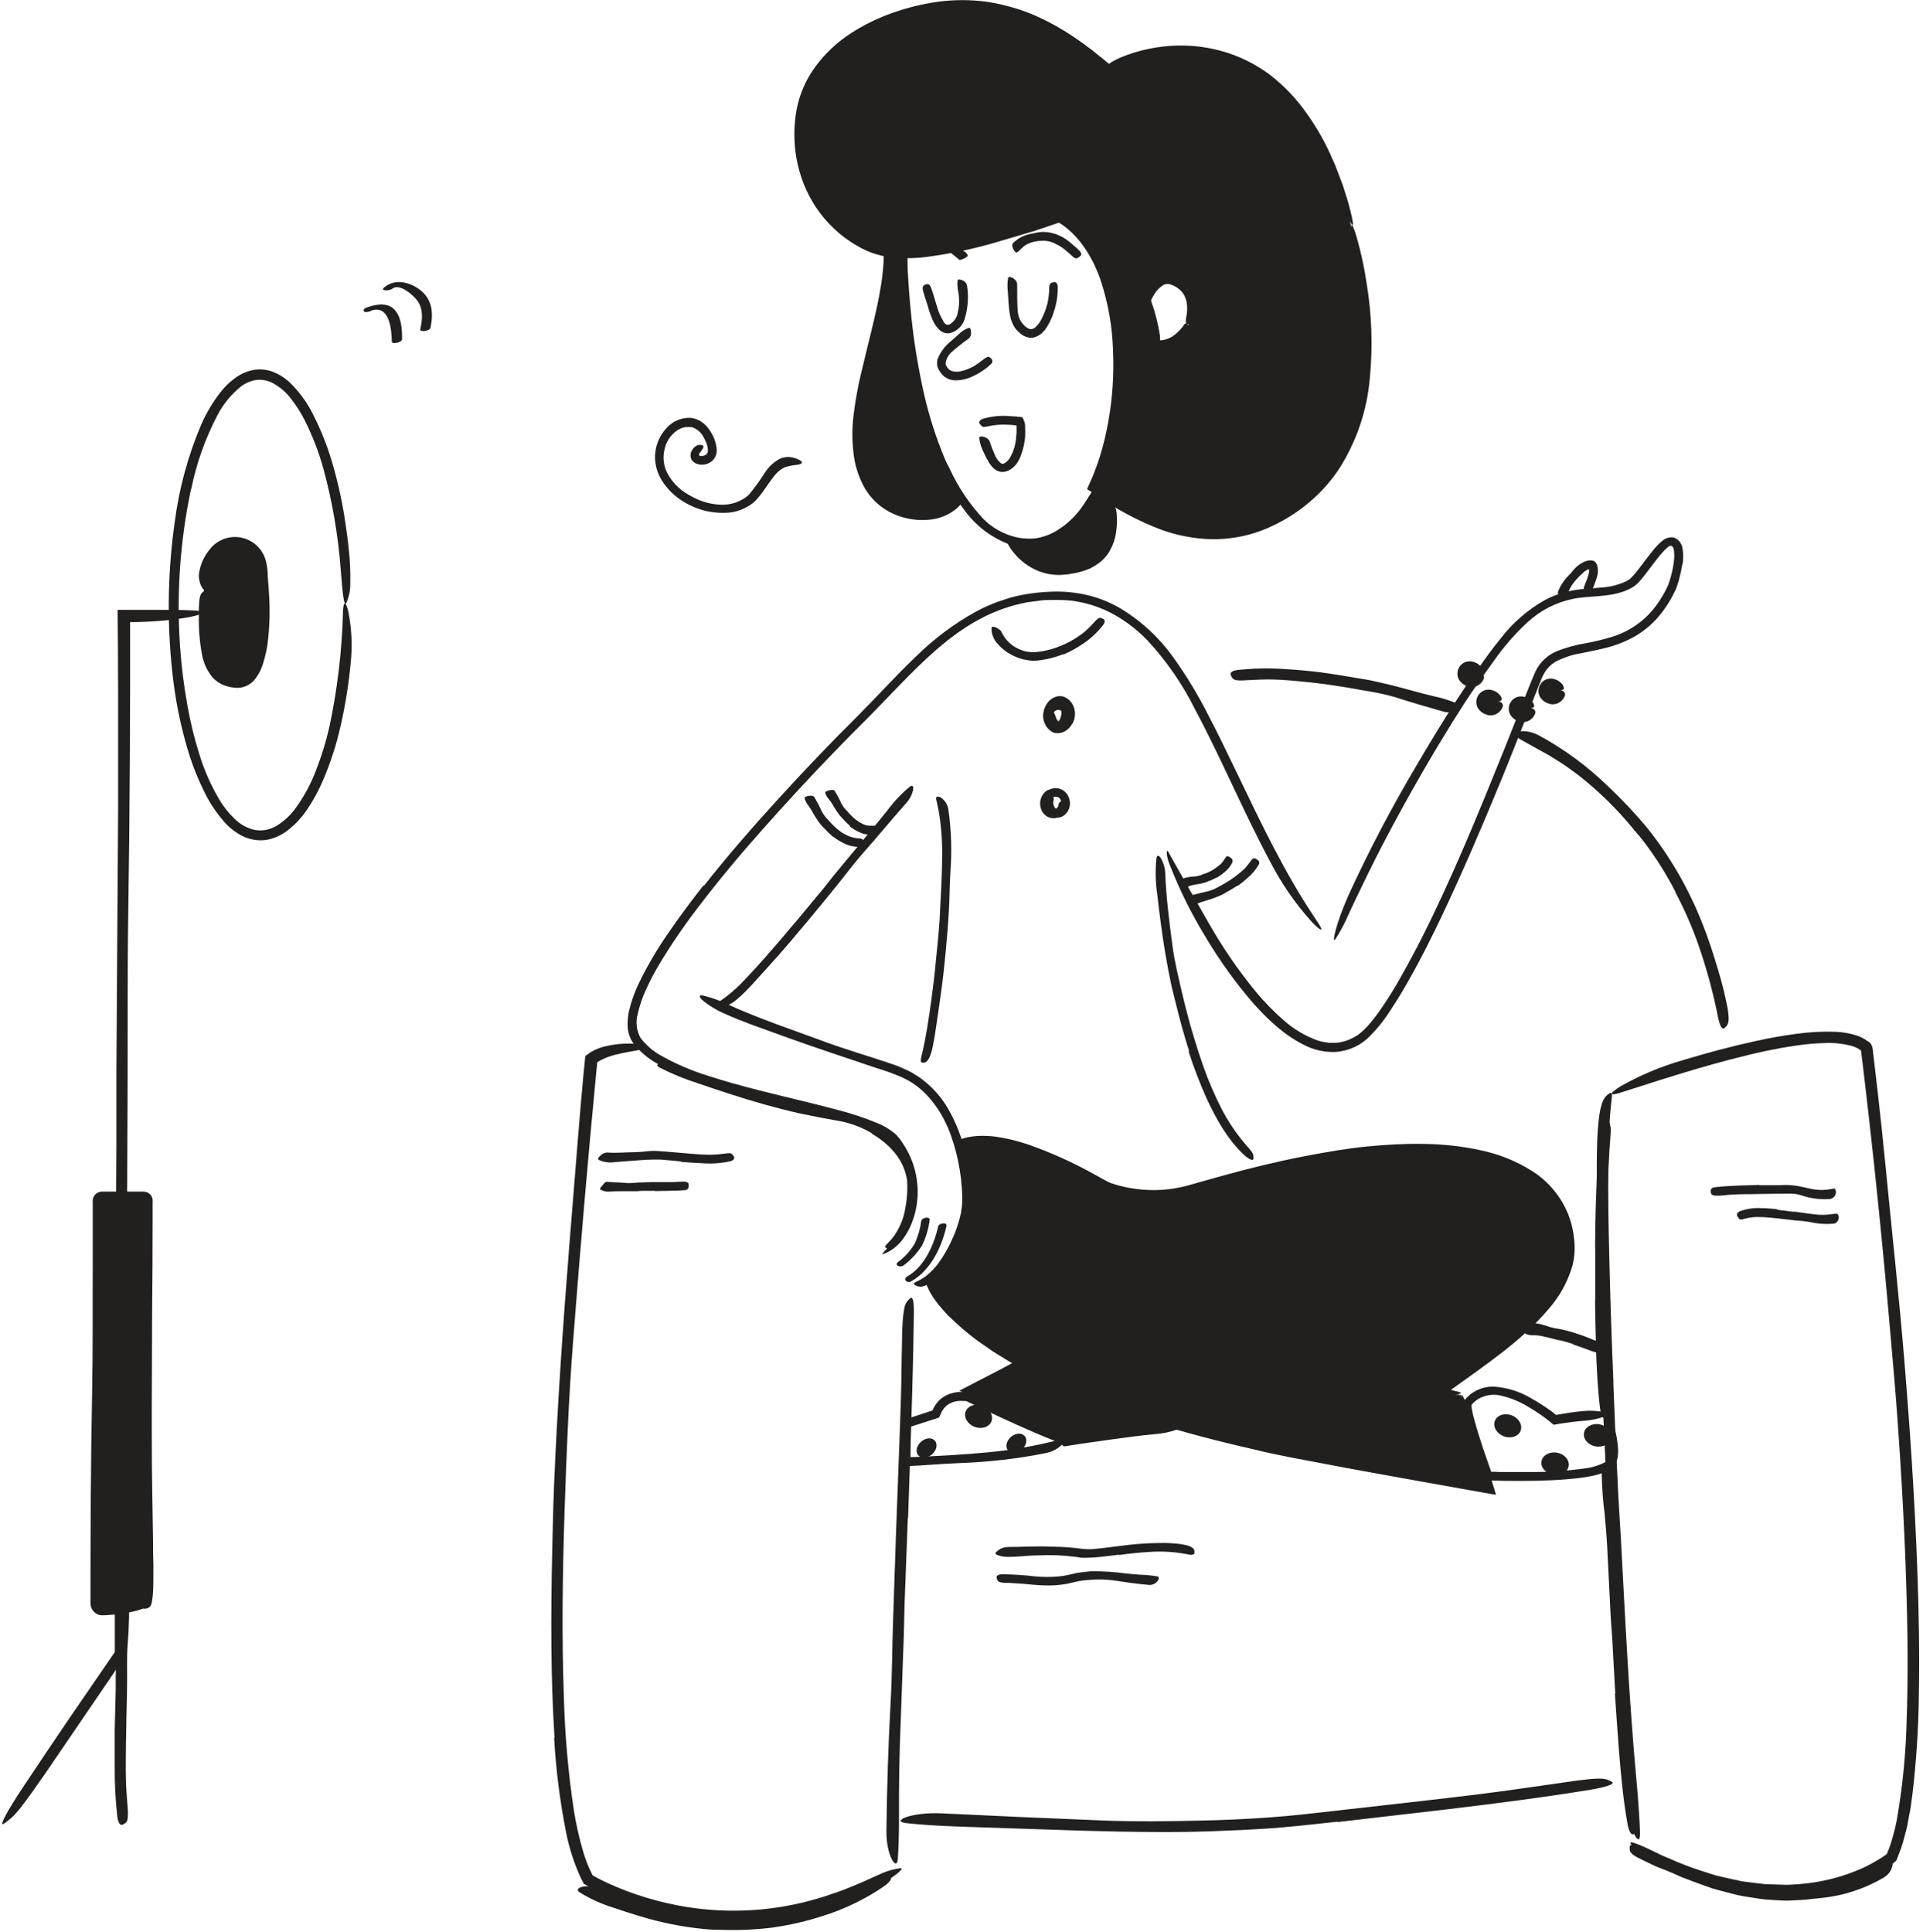 <svg width="407" height="409" viewBox="0 0 407 409" fill="none" xmlns="http://www.w3.org/2000/svg">
<g clip-path="url(#clip0_157_426)">
<path d="M209.838 300.86C210.308 299.638 209.468 298.179 207.963 297.6C206.458 297.021 204.857 297.542 204.387 298.763C203.917 299.985 204.756 301.445 206.262 302.024C207.767 302.603 209.368 302.082 209.838 300.86Z" fill="#221F1F"/>
<path d="M192.68 53L192.49 53.11L192.2 53.26C192.2 53.26 192.2 53.26 192.2 53.32C192.2 53.38 192.38 53.37 192.2 53.4C192.02 53.43 190.27 53.47 190.25 53.4C190.23 53.33 190.25 53.27 190.55 53.21C190.85 53.15 190.62 53.13 190.66 53.09L190.81 52.97L190.9 52.9C190.9 52.9 190.99 52.82 190.96 52.79C190.888 52.75 190.81 52.719 190.73 52.7H190.66C190.66 52.7 190.76 52.7 191.26 52.7H191.6C191.87 52.684 192.14 52.684 192.41 52.7C192.75 52.7 192.8 52.79 192.8 52.84C192.8 52.89 192.8 52.91 192.73 52.95L192.68 53Z" fill="#221F1F"/>
<path d="M225.92 113C223.287 114.999 220.018 115.976 216.72 115.75C216.42 115.75 216.13 115.75 215.83 115.68L214.96 115.52C214.378 115.424 213.806 115.277 213.25 115.08C209.457 113.581 206.193 110.992 203.87 107.64C202.805 106.247 201.82 104.795 200.92 103.29C199.709 101.417 198.735 99.402 198.02 97.29C197.63 95.96 199.91 96.95 200.96 99.14C202.77 103.098 205.212 106.736 208.19 109.91C210.071 111.772 212.426 113.082 215 113.7C216.386 114.018 217.816 114.102 219.23 113.95C220.633 113.723 221.986 113.257 223.23 112.57C224.799 111.671 226.225 110.542 227.46 109.22C229.337 107.166 230.904 104.848 232.11 102.34C233.007 100.407 233.733 98.399 234.28 96.34C234.39 95.88 234.5 95.44 234.62 94.98C235.07 93.29 235.28 92.77 235.87 92.52C235.996 92.448 236.131 92.391 236.27 92.35C236.69 92.26 236.82 93.04 236.61 94.35C235.877 98.426 234.407 102.333 232.27 105.88C230.638 108.65 228.501 111.089 225.97 113.07L225.92 113Z" fill="#221F1F"/>
<path d="M197.72 50.79C198.394 50.848 199.063 50.959 199.72 51.12C199.963 51.155 200.203 51.205 200.44 51.27C201.263 51.543 202.044 51.93 202.76 52.42C203.09 52.61 203.41 52.83 203.76 53.02C204.11 53.21 204.18 53.29 204.38 53.44C204.577 53.61 204.728 53.827 204.82 54.07C204.93 54.36 203.25 55.21 203.02 54.98C202.49 54.51 201.91 54.07 201.25 53.53C200.815 53.257 200.328 53.077 199.82 53C199.27 52.844 198.708 52.734 198.14 52.67C197.782 52.625 197.421 52.605 197.06 52.61C196.517 52.606 195.976 52.673 195.45 52.81C195.064 52.958 194.704 53.163 194.38 53.42L194.18 53.58C193.91 53.75 193.77 53.69 193.45 53.29L193.23 53.02C193.122 52.895 193.063 52.735 193.063 52.57C193.063 52.405 193.122 52.245 193.23 52.12C193.9 51.448 194.77 51.013 195.71 50.88C196.393 50.757 197.087 50.714 197.78 50.75L197.72 50.79Z" fill="#221F1F"/>
<path d="M285.94 47.7C273.46 -2.66 237.43 11.39 234.73 14.38C232.25 12.72 218.25 -1.62 198.73 1.12C185.6 3 170.86 10.55 169.25 25C168.04 35.93 172.87 46.5 182.66 51.68C187.86 54.43 195.94 55.89 224.23 45.91C239.09 54.21 239.91 85.67 231.69 103.1C236.78 106.1 255.42 121.55 275.3 106.21C292.78 92.7 290.66 66.74 285.94 47.7ZM251.57 68.7C250.976 69.95 250.036 71.002 248.86 71.731C247.684 72.459 246.323 72.834 244.94 72.81C245.09 70.28 242.57 63.49 242.57 63.49C242.57 63.49 244.62 57.81 248.41 59.07C252.2 60.33 253.78 64.23 251.57 68.65V68.7Z" fill="#221F1F"/>
<path d="M233 59.43C231.39 54.8 228.82 50.43 224.91 47.63L224.16 47.16C224.16 47.16 224.09 47.1 224.05 47.16L222.45 47.7C221.24 48.11 220.04 48.53 218.82 48.92L215.17 50L211.49 51.09C206.565 52.574 201.529 53.66 196.43 54.34C193.828 54.704 191.192 54.747 188.58 54.47C187.245 54.308 185.932 54.007 184.66 53.57C183.404 53.111 182.197 52.524 181.06 51.82C180.21 51.36 179.46 50.76 178.66 50.22C177.893 49.634 177.158 49.007 176.46 48.34C175.056 47.02 173.808 45.544 172.74 43.94C171.669 42.336 170.771 40.623 170.06 38.83C169.376 37.036 168.863 35.181 168.53 33.29C167.968 29.948 167.992 26.534 168.6 23.2C169.239 19.867 170.624 16.722 172.65 14C174.674 11.284 177.162 8.948 180 7.1C182.811 5.272 185.833 3.791 189 2.69C192.136 1.587 195.376 0.803 198.67 0.35C201.989 -0.082 205.351 -0.082 208.67 0.35C211.968 0.836 215.196 1.709 218.29 2.95C221.336 4.237 224.252 5.811 227 7.65C228.45 8.59 229.83 9.65 231.19 10.65L233.19 12.27L234.19 13.08L234.51 13.35C234.589 13.413 234.672 13.47 234.76 13.52C234.847 13.429 234.945 13.349 235.05 13.28C235.05 13.28 235.25 13.14 235.35 13.09L235.71 12.89C236.178 12.629 236.658 12.392 237.15 12.18C238.128 11.761 239.13 11.4 240.15 11.1C242.152 10.487 244.208 10.065 246.29 9.84C250.446 9.364 254.654 9.704 258.68 10.84C262.329 11.87 265.757 13.565 268.79 15.84C271.776 18.153 274.396 20.904 276.56 24C278.753 27.056 280.601 30.346 282.07 33.81C282.48 34.66 282.81 35.53 283.14 36.41C283.47 37.29 283.82 38.15 284.14 39.03C284.68 40.82 285.33 42.57 285.75 44.39C286.91 48.89 286.27 48.39 284.75 44.75C284.57 44.29 284.37 43.79 284.15 43.25L283.41 41.51L282.59 39.51C282.3 38.82 281.95 38.1 281.59 37.35C280.085 33.886 278.316 30.543 276.3 27.35C274.193 23.968 271.575 20.932 268.54 18.35C265.507 15.809 261.989 13.91 258.2 12.77C254.387 11.666 250.394 11.326 246.45 11.77C244.471 11.97 242.515 12.359 240.61 12.93C239.667 13.206 238.742 13.54 237.84 13.93C237.399 14.112 236.968 14.319 236.55 14.55L236.25 14.72C236.12 14.79 236.15 14.79 235.89 14.96C235.63 15.13 235.09 15.62 234.71 15.96L233.71 15.21C233.37 14.97 233 14.66 232.9 14.57L231.9 13.74C231.25 13.19 230.58 12.66 229.9 12.13C228.57 11.13 227.21 10.13 225.8 9.13C223.034 7.276 220.085 5.711 217 4.46C213.878 3.188 210.592 2.36 207.24 2C205.58 1.813 203.91 1.74 202.24 1.78C200.565 1.88 198.896 2.063 197.24 2.33C192.791 3.069 188.477 4.468 184.44 6.48C180.336 8.482 176.759 11.421 174 15.06C173.343 15.972 172.748 16.927 172.22 17.92L171.54 19.46C171.43 19.72 171.31 19.97 171.21 20.23L171 21C170.85 21.54 170.66 22.07 170.53 22.62L170.24 24.28C170.117 24.847 170.037 25.422 170 26C169.943 26.568 169.917 27.139 169.92 27.71C169.784 32.255 170.817 36.759 172.92 40.79C175.242 45.2 178.862 48.792 183.29 51.08C187.66 53.36 192.9 53.08 197.86 52.36C202.881 51.534 207.839 50.364 212.7 48.86C215.15 48.14 217.58 47.35 220 46.54L223.79 45.25C224.28 44.9 224.69 45.43 225.09 45.62L225.93 46.15C226.45 46.57 227.01 46.94 227.5 47.39C228.718 48.479 229.812 49.7 230.76 51.03C231.684 52.354 232.497 53.752 233.19 55.21C234.543 58.122 235.549 61.183 236.19 64.33C238.339 75.367 237.731 86.764 234.42 97.51C234.05 98.66 233.65 99.8 233.19 100.92C233.08 101.2 232.97 101.49 232.85 101.76L232.54 102.45L232.44 102.68L232.39 102.79V102.85H232.45L232.86 103.11C234.8 104.38 236.86 105.73 238.86 106.89C242.913 109.313 247.361 111.005 252 111.89C256.61 112.724 261.358 112.349 265.78 110.8C269.176 109.569 272.346 107.785 275.16 105.52C277.966 103.275 280.37 100.57 282.27 97.52C286.09 91.46 287.81 84.31 288.27 77.16C288.47 74.007 288.47 70.844 288.27 67.69C287.87 61.76 287.19 57.89 286.79 55.16C286.453 53.305 286.23 51.432 286.12 49.55C286.12 48.95 286.02 48.17 286.05 47.82C286.1 47.21 286.51 48.07 287.13 50.17C288.053 53.393 288.761 56.673 289.25 59.99C290.342 66.599 290.571 73.322 289.93 79.99C289.348 86.916 287.071 93.592 283.3 99.43C281.316 102.359 278.887 104.96 276.1 107.14C273.299 109.333 270.184 111.093 266.86 112.36C263.478 113.605 259.893 114.206 256.29 114.13C252.702 114.03 249.154 113.355 245.78 112.13C240.891 110.276 236.26 107.803 232 104.77L230.44 103.77C230.33 103.68 230.13 103.62 230.09 103.5L230.28 103.07L230.67 102.19L231.2 100.99L231.55 100.12C232.02 98.97 232.43 97.79 232.8 96.59C233.546 94.19 234.137 91.745 234.57 89.27C235.462 84.299 235.797 79.245 235.57 74.2C235.425 69.192 234.56 64.231 233 59.47V59.43Z" fill="#221F1F"/>
<path d="M246.17 60.38C245.569 60.745 245.049 61.228 244.64 61.8C244.412 62.121 244.202 62.455 244.01 62.8C243.91 62.968 243.82 63.142 243.74 63.32L243.64 63.5V63.6V63.74C243.86 64.42 244.12 65.07 244.31 65.74C244.63 66.84 244.91 67.96 245.15 69.1C245.27 69.67 245.37 70.24 245.46 70.83L245.52 71.27V71.48V71.57C245.52 71.69 245.52 71.83 245.52 71.97C245.52 72.11 245.52 72.03 245.59 72.03H245.72C246.06 72.015 246.396 71.954 246.72 71.85C247.196 71.709 247.652 71.511 248.08 71.26C249.122 70.553 250.015 69.65 250.71 68.6C250.96 68.29 251.38 68.52 251.6 69.08C251.741 69.449 251.778 69.85 251.705 70.238C251.633 70.626 251.455 70.987 251.19 71.28C250.369 72.203 249.341 72.919 248.19 73.37C247.611 73.6 247.007 73.761 246.39 73.85C245.92 73.924 245.445 73.958 244.97 73.95C244.52 73.95 244.05 73.95 243.65 73.84C243.65 73.45 243.65 73.06 243.65 72.68V72.11C243.65 71.94 243.65 71.67 243.65 71.62C243.65 71.27 243.59 70.89 243.54 70.52C243.252 68.819 242.817 67.146 242.24 65.52L241.95 64.62L241.81 64.17L241.55 63.43C241.64 63.19 241.74 62.95 241.85 62.72C241.96 62.49 242.01 62.38 242.09 62.21C242.17 62.04 242.43 61.61 242.61 61.31C242.99 60.717 243.432 60.168 243.93 59.67C244.408 59.184 244.975 58.793 245.6 58.52C246.26 58.245 246.982 58.152 247.69 58.25L248.46 58.44L249.14 58.72C249.58 58.938 250.001 59.193 250.4 59.48C251.193 60.073 251.839 60.839 252.29 61.72C252.994 63.072 253.273 64.606 253.09 66.12C253.063 66.457 253.009 66.791 252.93 67.12C252.6 68.31 252.26 68.6 251.72 68.62C251.597 68.635 251.473 68.635 251.35 68.62C250.96 68.54 250.88 68 251.04 67.27C251.52 65.07 251.29 62.8 249.78 61.4C249.207 60.869 248.524 60.469 247.78 60.23C247.489 60.126 247.177 60.09 246.87 60.127C246.563 60.163 246.269 60.27 246.01 60.44L246.17 60.38Z" fill="#221F1F"/>
<path d="M203.88 106.19C196.88 110.51 191.34 108.48 189.15 107.39C180.66 103.18 180.84 91.72 182.25 83.7C183.82 74.7 188.05 62.7 187.87 53.11C189.078 53.299 190.297 53.412 191.52 53.45C191.63 64 194.24 91.92 203.88 106.19Z" fill="#221F1F"/>
<path d="M190.47 57.12C190.47 56.29 190.4 55.38 190.4 54.62C190.4 54.62 190.4 54.51 190.4 54.49H190.31H190.02L189.1 54.39H189.02C189.02 54.39 189.02 54.45 189.02 54.48V54.94V55.38V56.02C188.693 59.384 188.118 62.72 187.3 66C186.77 68.4 186.23 70.8 185.62 73.16C184.56 77.34 183.42 81.48 182.77 85.66C182.02 89.813 182.088 94.073 182.97 98.2C183.401 99.993 184.164 101.689 185.22 103.2C186.269 104.674 187.663 105.869 189.28 106.68C191.362 107.713 193.682 108.168 196 108C197.154 107.937 198.296 107.732 199.4 107.39C199.97 107.25 200.5 107.02 201.06 106.83C201.62 106.64 202.14 106.39 202.66 106.1C203.18 105.81 203.56 105.74 203.66 105.84L203.48 106.16H203.58L203.71 105.92C203.78 106.17 203.31 106.99 202.19 107.86C200.697 109.019 198.917 109.749 197.04 109.97C194.312 110.304 191.545 109.882 189.04 108.75C186.534 107.612 184.439 105.73 183.04 103.36C181.726 101.039 180.906 98.472 180.63 95.82C180.335 93.255 180.335 90.665 180.63 88.1C180.99 85.03 181.534 81.985 182.26 78.98C182.96 75.98 183.72 72.98 184.44 69.98C185.24 66.71 186 63.45 186.5 60.15C186.757 58.51 186.931 56.858 187.02 55.2V54.89V54.44V53.54V52.42C187.02 52.36 187.02 52.23 187.1 52.27H187.59L190.89 52.6C191.3 52.6 191.7 52.67 192.08 52.72V53.93V55.67C192.08 56.67 192.14 57.73 192.21 58.76C192.323 60.827 192.48 62.89 192.68 64.95C193.234 71.181 194.206 77.369 195.59 83.47C196.656 88.118 198.114 92.668 199.95 97.07L201.23 99.9C202.95 103.38 203.6 104.41 203.6 105.42C203.62 105.64 203.62 105.86 203.6 106.08C203.54 106.35 203.24 106.19 202.74 105.64C202.49 105.37 202.19 105 201.85 104.55C201.528 104.056 201.244 103.537 201 103C198.81 99.111 197.072 94.984 195.82 90.7C194.502 86.335 193.453 81.893 192.68 77.4C191.497 70.692 190.752 63.915 190.45 57.11L190.47 57.12Z" fill="#221F1F"/>
<path d="M234.94 105.51C236.18 112.86 235.18 119.33 226.17 120.76C218.25 122.03 214.17 115.41 214.04 115.04C214.04 115.04 222.4 118.09 229.16 108.14L232.69 103.07L234.94 105.51Z" fill="#221F1F"/>
<path d="M217.27 116.47C217.057 116.486 216.843 116.486 216.63 116.47H216.56L216.38 116.42H216.26V116.51C216.305 116.592 216.359 116.669 216.42 116.74L216.56 116.87L216.85 117.15C217.044 117.337 217.247 117.514 217.46 117.68C217.873 118.025 218.311 118.34 218.77 118.62C219.685 119.171 220.68 119.576 221.72 119.82C223.575 120.28 225.515 120.28 227.37 119.82C229.255 119.486 230.997 118.594 232.37 117.26C233.537 116.028 234.276 114.454 234.48 112.77C234.706 110.557 234.672 108.325 234.38 106.12C234.33 105.42 234.75 105.44 235.24 105.98C235.932 106.83 236.326 107.884 236.36 108.98C236.444 110.222 236.394 111.469 236.21 112.7C236.036 113.983 235.629 115.223 235.01 116.36C234.388 117.526 233.505 118.532 232.43 119.3C231.905 119.678 231.35 120.013 230.77 120.3C230.192 120.558 229.598 120.775 228.99 120.95L227.9 121.24L226.8 121.44C226.432 121.525 226.057 121.578 225.68 121.6C225.3 121.6 224.92 121.69 224.54 121.7C222.993 121.751 221.451 121.5 220 120.96C218.508 120.386 217.135 119.542 215.95 118.47L215.52 118.06L215.31 117.85L215.01 117.52C214.623 117.099 214.263 116.655 213.93 116.19C213.44 115.36 212.76 114.39 213.05 114.12L214.05 114.43C214.504 114.567 214.964 114.681 215.43 114.77C215.817 114.86 216.213 114.91 216.61 114.92C217.073 114.95 217.537 114.95 218 114.92C218.932 114.85 219.852 114.669 220.74 114.38C223.461 113.42 225.84 111.681 227.58 109.38C228.24 108.48 228.88 107.57 229.48 106.61L231.33 103.73L232.53 101.93L232.74 102.16C233.26 102.71 233.74 103.16 234.06 103.59C234.236 103.794 234.399 104.007 234.55 104.23C234.745 104.5 234.844 104.827 234.83 105.16C234.841 105.293 234.841 105.427 234.83 105.56C234.71 105.91 233.99 105.56 233 104.62C232.914 104.558 232.823 104.501 232.73 104.45C232.73 104.58 232.64 104.67 232.62 104.74L231.88 105.9C231.38 106.67 230.88 107.45 230.35 108.23C229.82 109.01 229.23 109.81 228.65 110.6C228 111.364 227.302 112.085 226.56 112.76C224.021 115.124 220.698 116.466 217.23 116.53L217.27 116.47Z" fill="#221F1F"/>
<path d="M149 187.48C154 181.13 159.33 175.03 164.77 169.06C170.21 163.09 175.77 157.26 181.51 151.57C185.65 147.43 189.57 143.04 193.87 138.96C197.617 135.254 201.853 132.078 206.46 129.52C207.624 128.887 208.823 128.32 210.05 127.82C210.659 127.556 211.284 127.329 211.92 127.14C212.55 126.93 213.17 126.7 213.81 126.52C216.371 125.827 219 125.414 221.65 125.29C224.306 125.108 226.974 125.293 229.58 125.84C232.191 126.404 234.698 127.372 237.01 128.71C241.558 131.43 245.48 135.08 248.52 139.42C251.209 143.197 253.609 147.172 255.7 151.31C257.84 155.4 259.84 159.54 261.81 163.65C266.88 174.21 271.92 184.85 278.42 194.5C280.48 197.5 279.82 197.39 277.63 195.14C274.127 191.249 271.146 186.92 268.76 182.26C263.07 171.63 258.49 160.55 252.88 150.06C250.249 144.784 246.882 139.909 242.88 135.58C240.862 133.484 238.56 131.683 236.04 130.23C233.52 128.794 230.769 127.809 227.91 127.32C227.055 127.162 226.189 127.066 225.32 127.03L224 127C223.56 127 223.11 127 222.67 127C221.78 127 220.89 127 220.01 127.14L217.36 127.5C213.821 128.174 210.407 129.391 207.24 131.11C200.84 134.55 195.5 139.79 190.38 145.04C187.56 147.94 184.77 150.9 181.88 153.77C178.99 156.64 176.19 159.53 173.4 162.47C167.82 168.35 162.4 174.34 157.11 180.47C153.88 184.27 150.73 188.13 147.72 192.1C144.693 196.04 141.898 200.154 139.35 204.42C138.396 206.04 137.528 207.709 136.75 209.42C135.965 211.096 135.369 212.853 134.97 214.66C134.508 216.338 134.713 218.129 135.54 219.66C136.627 221.103 137.986 222.319 139.54 223.24C142.783 225.098 146.22 226.594 149.79 227.7C153.36 228.87 156.98 229.85 160.61 230.78C166.26 232.23 171.9 233.48 177.49 235C180.312 235.726 183.079 236.651 185.77 237.77C187.188 238.344 188.499 239.152 189.65 240.16C190.178 240.726 190.653 241.338 191.07 241.99C191.484 242.616 191.865 243.263 192.21 243.93C193.423 246.294 194.105 248.895 194.21 251.55C194.309 253.646 194.028 255.744 193.38 257.74C193.145 258.491 192.861 259.226 192.53 259.94C192.18 260.56 191.91 261.13 191.53 261.61C190.716 262.952 189.582 264.072 188.23 264.87C187.82 265.094 187.396 265.291 186.96 265.46C186.73 265.52 186.73 265.4 186.96 265.12C187.19 264.84 187.22 264.81 187.43 264.59C187.684 264.342 187.918 264.075 188.13 263.79C189.782 261.89 190.997 259.651 191.69 257.23C192.367 254.858 192.534 252.371 192.18 249.93C191.803 247.478 190.892 245.14 189.51 243.08L188.97 242.31L188.71 241.93L188.43 241.64L188.16 241.36L187.82 241.1C187.596 240.912 187.355 240.744 187.1 240.6C186.024 239.948 184.889 239.399 183.71 238.96C181.245 238.041 178.735 237.247 176.19 236.58C171.04 235.19 165.76 233.99 160.48 232.64C155.123 231.364 149.853 229.751 144.7 227.81C142.743 227.062 140.85 226.155 139.04 225.1C137.103 224.028 135.402 222.576 134.04 220.83C133.319 219.804 132.906 218.593 132.85 217.34C132.793 216.205 132.89 215.068 133.14 213.96C133.633 211.887 134.354 209.874 135.29 207.96C137.111 204.246 139.217 200.678 141.59 197.29C143.91 193.9 146.36 190.63 148.89 187.41L149 187.48Z" fill="#221F1F"/>
<path d="M168.35 195.21C170.35 192.803 172.367 190.373 174.4 187.92L176.54 185.21L184.33 175.81C185.5 174.43 186.62 173 187.76 171.61C189.148 169.719 190.764 168.006 192.57 166.51C193.19 166.06 193.38 166.51 193.24 167.27C193.002 168.296 192.499 169.24 191.78 170.01C188.71 173.44 185.78 177.09 182.61 180.63C180.74 182.75 178.99 185.13 177.16 187.38C175.16 189.86 173.14 192.327 171.1 194.78L167.3 199.29C165.38 201.55 163.38 203.78 161.39 205.97C159.83 207.67 158.39 209.38 156.61 210.97C156.234 211.327 155.837 211.661 155.42 211.97C155.087 212.229 154.728 212.453 154.35 212.64C154.086 212.793 153.799 212.901 153.5 212.96C153.315 213.021 153.118 213.033 152.928 212.997C152.737 212.96 152.559 212.875 152.41 212.75C152.294 212.672 152.192 212.573 152.11 212.46C152.03 212.28 152.18 212.07 152.41 211.89L152.6 211.76L152.85 211.57C153.04 211.43 153.25 211.33 153.5 211.12C155.074 209.921 156.537 208.582 157.87 207.12C159.29 205.62 160.72 204.06 162.12 202.47C164.207 200.097 166.27 197.683 168.31 195.23L168.35 195.21Z" fill="#221F1F"/>
<path d="M200.54 238.54C199.58 236.285 198.271 234.197 196.66 232.35C195.072 230.509 193.104 229.035 190.89 228.03C189.204 227.304 187.478 226.676 185.72 226.15C179.48 224.05 173.21 221.98 166.99 219.76C164.23 218.76 161.45 217.76 158.72 216.76C156.97 216.09 155.21 215.41 153.49 214.62C151.708 213.867 150.047 212.856 148.56 211.62C147.64 210.62 148.22 210.54 149.2 210.83C150.771 211.234 152.301 211.783 153.77 212.47C157.13 214.06 160.67 215.41 164.22 216.75L175 220.67C179.31 222.24 183.89 223.57 188.36 225.08C188.97 225.3 189.59 225.5 190.2 225.74L192.05 226.56C192.665 226.84 193.254 227.175 193.81 227.56C194.399 227.889 194.955 228.274 195.47 228.71C197.576 230.354 199.342 232.392 200.67 234.71C202.293 237.517 203.49 240.55 204.22 243.71C204.782 246.087 205.157 248.504 205.34 250.94C205.45 252.16 205.48 253.36 205.48 254.6C205.428 255.841 205.237 257.072 204.91 258.27C203.972 261.93 202.357 265.383 200.15 268.45C199.643 269.128 199.085 269.767 198.48 270.36C197.67 271.21 196.664 271.848 195.55 272.22C195.288 272.32 195.008 272.366 194.728 272.354C194.447 272.342 194.172 272.272 193.92 272.15C193.751 272.072 193.596 271.967 193.46 271.84C193.2 271.41 194.34 271.34 195.92 270.16C197.142 269.209 198.199 268.063 199.05 266.77C199.964 265.431 200.76 264.016 201.43 262.54C202.126 261.048 202.691 259.499 203.12 257.91C203.323 257.131 203.473 256.339 203.57 255.54C203.616 255.158 203.643 254.774 203.65 254.39V253.14C203.514 248.116 202.467 243.159 200.56 238.51L200.54 238.54Z" fill="#221F1F"/>
<path d="M195 258.38C194.781 260.016 194.33 261.612 193.66 263.12C192.761 264.687 191.545 266.049 190.09 267.12C189.18 267.86 190.58 268.39 191.23 267.86C192.775 266.714 194.097 265.294 195.13 263.67C195.97 261.973 196.521 260.148 196.76 258.27C196.91 257.44 195.14 257.67 195 258.42V258.38Z" fill="#221F1F"/>
<path d="M198.55 259.64C197.7 263.48 195.63 268.17 192.04 270.17C191.04 270.75 191.95 271.73 192.83 271.24C196.96 268.93 199.33 263.98 200.32 259.52C200.51 258.65 198.73 258.84 198.55 259.64Z" fill="#221F1F"/>
<path d="M356.05 119.47C355.895 120.481 355.685 121.482 355.42 122.47C355.29 122.97 355.14 123.47 354.97 123.96C354.89 124.21 354.8 124.46 354.69 124.73C354.58 125 354.44 125.23 354.33 125.47C353.418 127.334 352.272 129.075 350.92 130.65C349.542 132.233 347.918 133.583 346.11 134.65C344.311 135.68 342.385 136.471 340.38 137C338.38 137.54 336.44 137.89 334.53 138.29C332.687 138.594 330.904 139.191 329.25 140.06C328.504 140.49 327.852 141.065 327.33 141.75C326.809 142.487 326.388 143.291 326.08 144.14L323.89 149.63C321.77 155 319.68 160.39 317.48 165.72C313.61 175.13 309.6 184.49 305.24 193.72C303.05 198.32 300.78 202.89 298.24 207.35C297 209.58 295.68 211.77 294.24 213.92C292.858 216.121 291.202 218.138 289.31 219.92C287.482 221.509 285.194 222.472 282.78 222.67C280.395 222.782 278.023 222.253 275.91 221.14C271.71 219.04 268.36 215.81 265.33 212.46C261.534 208.069 258.134 203.351 255.17 198.36C252.14 193.407 249.56 188.193 247.46 182.78C247.215 182.135 247.044 181.464 246.95 180.78C246.95 180.29 246.95 180.06 247.08 180.1C247.21 180.14 247.3 180.39 247.51 180.76L248.38 182.32C249.87 184.97 252.6 189.8 255.88 195.48C258.745 200.524 262.03 205.318 265.7 209.81C267.524 212.028 269.531 214.088 271.7 215.97C273.774 217.823 276.184 219.262 278.8 220.21C279.12 220.3 279.44 220.42 279.8 220.5L280.8 220.66L281.29 220.74H282.75C284.048 220.628 285.308 220.247 286.45 219.62L287.32 219.13L288.08 218.53C288.594 218.081 289.081 217.604 289.54 217.1C290.482 216.025 291.36 214.897 292.17 213.72C293.83 211.324 295.366 208.844 296.77 206.29C298.21 203.74 299.6 201.14 300.93 198.51C307.29 185.91 312.87 172.26 318.28 158.83L322.69 147.74C323.45 145.87 324.12 144.06 324.97 142.15C325.919 140.159 327.582 138.599 329.63 137.78C331.541 137.046 333.521 136.506 335.54 136.17C337.47 135.825 339.377 135.36 341.25 134.78C344.948 133.634 348.184 131.339 350.49 128.23C351.188 127.274 351.819 126.272 352.38 125.23C352.661 124.722 352.911 124.197 353.13 123.66C353.33 123.11 353.5 122.54 353.66 121.96C353.973 120.813 354.194 119.642 354.32 118.46C354.37 117.894 354.37 117.325 354.32 116.76C354.297 116.508 354.243 116.259 354.16 116.02C354.125 115.865 354.036 115.727 353.91 115.63C353.851 115.584 353.783 115.552 353.71 115.536C353.638 115.521 353.562 115.522 353.49 115.54C353.419 115.554 353.351 115.581 353.29 115.62C353.184 115.673 353.087 115.74 353 115.82C352.56 116.178 352.155 116.576 351.79 117.01C351 117.9 350.27 118.88 349.53 119.85C348.79 120.82 348.06 121.85 347.24 122.78C346.81 123.296 346.32 123.76 345.78 124.16C345.228 124.508 344.645 124.805 344.04 125.05C340.34 126.49 336.46 126.05 332.94 126.76C329.379 127.488 326.082 129.167 323.4 131.62C320.698 134.104 318.276 136.877 316.18 139.89C314.01 142.89 311.86 145.89 309.87 148.97C303.69 158.59 298.12 168.34 292.87 178.34C291.72 180.55 290.62 182.71 289.52 184.97C288.52 187.04 287.68 188.79 286.97 190.24C286.26 191.69 285.74 192.87 285.29 193.85C284.707 195.191 284.038 196.493 283.29 197.75C283.04 198.14 282.73 198.68 282.54 198.9C281.92 199.67 282.62 195.81 285.4 189.51C289.718 180.092 294.532 170.909 299.82 162C302.49 157.43 305.25 152.88 308.16 148.38C309.61 146.14 311.16 143.86 312.7 141.71C314.24 139.56 315.83 137.32 317.56 135.21C320.088 131.898 323.258 129.129 326.88 127.07C328.757 126.061 330.782 125.355 332.88 124.98C334.97 124.6 337 124.56 338.93 124.36C340.767 124.259 342.566 123.804 344.23 123.02C344.41 122.91 344.62 122.8 344.77 122.7C344.914 122.6 345.048 122.486 345.17 122.36C345.493 122.045 345.797 121.711 346.08 121.36C346.69 120.63 347.28 119.84 347.89 119.04C348.5 118.24 349.1 117.44 349.75 116.64C350.424 115.755 351.207 114.959 352.08 114.27L352.33 114.12L352.66 113.95C352.883 113.865 353.114 113.805 353.35 113.77C353.818 113.677 354.304 113.755 354.72 113.99C355.089 114.217 355.404 114.522 355.644 114.882C355.884 115.243 356.043 115.652 356.11 116.08C356.291 117.203 356.291 118.347 356.11 119.47H356.05Z" fill="#221F1F"/>
<path d="M336.43 120.57C336.43 120.57 336.35 120.5 336.3 120.49C336.25 120.48 336.02 120.6 335.87 120.65L335.42 120.92C335.2 121.09 335.02 121.29 334.81 121.48C334.02 122.171 333.318 122.957 332.72 123.82C332.453 124.217 332.225 124.639 332.04 125.08C331.873 125.654 331.627 126.203 331.31 126.71C331.19 126.86 330.74 126.71 330.31 126.39C329.88 126.07 329.62 125.6 329.76 125.22C330.269 123.942 331.035 122.781 332.01 121.81C332.61 121.23 333.07 120.51 333.73 119.93C334.104 119.602 334.513 119.317 334.95 119.08C335.185 118.951 335.433 118.847 335.69 118.77C336.01 118.653 336.351 118.605 336.69 118.63C336.878 118.608 337.068 118.635 337.243 118.706C337.418 118.778 337.571 118.893 337.69 119.04C337.935 119.34 338.088 119.705 338.13 120.09C338.213 120.583 338.213 121.087 338.13 121.58C338.038 122.015 337.914 122.443 337.76 122.86C337.552 123.501 337.304 124.129 337.02 124.74C336.95 124.87 336.9 125.01 336.82 125.13C336.51 125.6 336.28 125.65 335.82 125.4C335.716 125.351 335.616 125.294 335.52 125.23C335.376 125.133 335.269 124.99 335.217 124.825C335.164 124.66 335.169 124.482 335.23 124.32C335.57 123.32 336.02 122.43 336.23 121.54C336.268 121.392 336.295 121.242 336.31 121.09C336.31 120.96 336.31 120.72 336.31 120.68C336.31 120.64 336.31 120.68 336.31 120.62L336.43 120.57Z" fill="#221F1F"/>
<path d="M261.87 187.48C261.09 187.99 260.3 188.48 259.48 188.91C259.18 189.07 258.91 189.28 258.6 189.41C257.517 189.907 256.397 190.318 255.25 190.64C254.74 190.78 254.25 190.97 253.76 191.13C253.152 191.423 252.485 191.577 251.81 191.58C251.39 191.58 251.57 189.66 252.23 189.49C253.43 189.17 254.63 188.89 255.89 188.6C256.637 188.375 257.353 188.056 258.02 187.65C258.78 187.24 259.54 186.82 260.27 186.34C260.723 186.053 261.163 185.743 261.59 185.41C262.25 184.921 262.878 184.39 263.47 183.82C263.897 183.346 264.298 182.848 264.67 182.33C264.76 182.22 264.83 182.1 264.92 181.99C265.27 181.6 265.48 181.57 265.92 181.85C266.02 181.907 266.117 181.971 266.21 182.04C266.368 182.147 266.476 182.313 266.512 182.501C266.548 182.688 266.507 182.882 266.4 183.04C265.785 184.085 265.001 185.021 264.08 185.81C263.39 186.433 262.666 187.018 261.91 187.56L261.87 187.48Z" fill="#221F1F"/>
<path d="M176.24 177.08C175.572 176.51 174.944 175.896 174.36 175.24C174.127 175.022 173.907 174.792 173.7 174.55C173.032 173.669 172.43 172.74 171.9 171.77C171.66 171.36 171.4 170.95 171.12 170.55C170.722 170.076 170.435 169.519 170.28 168.92C170.22 168.53 172.06 168.16 172.36 168.73C172.94 169.73 173.47 170.73 173.97 171.84C174.322 172.468 174.759 173.043 175.27 173.55C175.779 174.152 176.33 174.717 176.92 175.24C177.288 175.563 177.671 175.866 178.07 176.15C178.697 176.558 179.368 176.893 180.07 177.15C180.614 177.316 181.174 177.423 181.74 177.47C181.86 177.47 181.99 177.47 182.11 177.47C182.56 177.54 182.67 177.7 182.68 178.21C182.68 178.32 182.68 178.44 182.68 178.56C182.677 178.74 182.605 178.911 182.478 179.038C182.351 179.165 182.18 179.237 182 179.24C180.802 179.295 179.611 179.03 178.55 178.47C177.741 178.074 176.974 177.599 176.26 177.05L176.24 177.08Z" fill="#221F1F"/>
<path d="M225 138.48C223.57 139.059 222.076 139.465 220.55 139.69C219.981 139.787 219.407 139.847 218.83 139.87C216.783 139.812 214.795 139.17 213.1 138.02C212.351 137.522 211.677 136.919 211.1 136.23C210.684 135.788 210.361 135.268 210.15 134.699C209.939 134.131 209.844 133.526 209.87 132.92C209.87 132.54 210.39 132.62 210.87 132.86C211.117 132.967 211.347 133.112 211.55 133.29C211.753 133.423 211.91 133.615 212 133.84C212.775 135.479 214.134 136.77 215.81 137.46C216.918 137.949 218.135 138.138 219.34 138.01C220.733 137.89 222.104 137.591 223.42 137.12C224.25 136.845 225.058 136.511 225.84 136.12C227.033 135.519 228.168 134.81 229.23 134C230.02 133.344 230.762 132.632 231.45 131.87C231.61 131.71 231.74 131.53 231.9 131.37C232.5 130.78 232.76 130.67 233.25 130.9C233.365 130.943 233.475 130.997 233.58 131.06C233.91 131.27 233.88 131.74 233.5 132.27C232.276 133.864 230.792 135.24 229.11 136.34C227.832 137.207 226.472 137.947 225.05 138.55L225 138.48Z" fill="#221F1F"/>
<path d="M198.1 203.19C198.41 200.31 198.68 197.42 198.88 194.52C198.96 193.46 198.96 192.4 199.03 191.35C199.25 187.62 199.42 183.89 199.41 180.16C199.41 178.5 199.31 176.84 199.15 175.22C198.971 173.197 198.637 171.191 198.15 169.22C197.98 168.73 198.37 168.43 199.06 168.77C199.513 169.063 199.897 169.45 200.186 169.906C200.474 170.362 200.66 170.875 200.73 171.41C201.348 175.785 201.489 180.214 201.15 184.62C200.98 187.24 200.99 189.97 200.84 192.62C200.68 195.56 200.44 198.5 200.16 201.43C199.99 203.24 199.79 205.04 199.59 206.84C199.27 209.57 198.87 212.3 198.47 215C198.15 217.1 197.9 219.17 197.47 221.26C197.36 221.71 197.3 222.17 197.15 222.63C196.65 224.33 196.15 224.85 195.59 224.95C195.454 224.963 195.316 224.963 195.18 224.95C194.98 224.95 194.89 224.71 194.89 224.39C194.933 223.933 195.02 223.48 195.15 223.04C196.01 219.58 196.54 215.69 197.1 211.83C197.49 208.95 197.85 206.04 198.1 203.12V203.19Z" fill="#221F1F"/>
<path d="M251.69 222.54C250.62 219.19 249.69 215.8 248.86 212.4C248.55 211.15 248.22 209.92 247.94 208.67C247 204.257 246.243 199.817 245.67 195.35C245.42 193.35 245.14 191.35 244.94 189.4C244.556 186.848 244.492 184.258 244.75 181.69C244.87 180.87 245.34 181.05 245.75 181.75C246.306 182.759 246.608 183.888 246.63 185.04C246.83 190.1 247.49 195.2 248.17 200.34C248.58 203.42 249.34 206.57 250.06 209.66C250.85 213.06 251.73 216.45 252.75 219.79C253.37 221.85 254.04 223.89 254.75 225.91C255.839 228.968 257.128 231.952 258.61 234.84C259.747 237.02 261.087 239.089 262.61 241.02L263.61 242.24C264.93 243.73 265.32 244.19 265.29 244.87C265.305 245.023 265.305 245.177 265.29 245.33C265.19 245.75 264.29 245.43 263.16 244.33C259.77 241.12 257.39 236.83 255.37 232.5C253.916 229.237 252.638 225.899 251.54 222.5L251.69 222.54Z" fill="#221F1F"/>
<path d="M226.93 153.22C226.782 153.472 226.615 153.713 226.43 153.94C226.23 154.16 226.009 154.361 225.77 154.54C225.233 154.962 224.572 155.194 223.89 155.2C223.521 155.186 223.159 155.095 222.828 154.931C222.497 154.767 222.205 154.535 221.97 154.25C221.797 154 221.64 153.74 221.5 153.47L221.23 152.71C220.949 151.873 220.985 150.962 221.33 150.15C221.515 149.787 221.773 149.467 222.088 149.21C222.404 148.953 222.769 148.764 223.162 148.656C223.554 148.548 223.964 148.522 224.367 148.582C224.77 148.641 225.155 148.783 225.5 149C225.817 149.243 226.072 149.557 226.245 149.916C226.419 150.276 226.506 150.671 226.5 151.07C226.479 151.735 226.333 152.389 226.07 153C225.846 153.641 225.384 154.171 224.78 154.48C224.443 154.621 224.073 154.666 223.712 154.611C223.35 154.557 223.011 154.404 222.73 154.17C222.08 153.676 221.627 152.967 221.45 152.17C221.351 151.773 221.34 151.36 221.42 150.958C221.499 150.557 221.667 150.179 221.91 149.85C222.23 149.43 222.53 149.85 222.79 150.35C223.043 150.755 223.258 151.184 223.43 151.63C223.484 151.978 223.641 152.302 223.88 152.56C224.01 152.66 224.04 152.7 224.03 152.7C224.259 152.44 224.42 152.127 224.5 151.79C224.575 151.572 224.628 151.348 224.66 151.12C224.65 151.034 224.65 150.946 224.66 150.86C224.66 150.77 224.66 150.73 224.66 150.64C224.6 150.36 224.15 150.14 223.66 150.32C223.44 150.389 223.245 150.521 223.098 150.698C222.951 150.875 222.858 151.091 222.83 151.32C222.8 151.634 222.838 151.951 222.94 152.25C223.016 152.558 223.159 152.845 223.36 153.09C223.421 153.178 223.504 153.248 223.6 153.293C223.697 153.339 223.804 153.359 223.91 153.35C224.199 153.314 224.471 153.192 224.69 153C225.012 152.727 225.269 152.386 225.44 152C225.595 151.599 225.653 151.168 225.61 150.74C225.564 150.433 225.45 150.14 225.277 149.883C225.104 149.625 224.876 149.409 224.61 149.25C224.327 149.183 224.031 149.209 223.764 149.325C223.497 149.44 223.275 149.638 223.13 149.89C222.823 150.318 222.643 150.824 222.61 151.35C222.584 151.833 222.703 152.314 222.95 152.73C223.03 152.92 223.22 153.03 223.33 153.2C223.89 153.72 224.11 153.88 224.06 154.45C224.06 154.57 224.06 154.71 224.06 154.83C224.01 155.21 223.45 155.35 222.62 154.9C221.973 154.487 221.459 153.898 221.138 153.201C220.817 152.504 220.703 151.73 220.81 150.97C220.913 150.185 221.212 149.439 221.68 148.8C221.948 148.42 222.29 148.098 222.685 147.852C223.08 147.606 223.521 147.443 223.98 147.37C224.391 147.319 224.809 147.363 225.2 147.5C225.56 147.644 225.897 147.839 226.2 148.08C226.679 148.513 227.046 149.055 227.27 149.66C227.477 150.245 227.555 150.867 227.5 151.485C227.445 152.103 227.257 152.701 226.95 153.24L226.93 153.22Z" fill="#221F1F"/>
<path d="M221.88 167.23C222.261 167.025 222.68 166.899 223.112 166.859C223.543 166.82 223.978 166.868 224.39 167C224.798 167.143 225.169 167.373 225.48 167.673C225.791 167.974 226.033 168.337 226.19 168.74C226.411 169.271 226.497 169.848 226.44 170.42C226.385 170.927 226.207 171.412 225.921 171.834C225.635 172.256 225.25 172.601 224.8 172.84C224.309 173.089 223.743 173.15 223.21 173.01C222.734 172.886 222.302 172.633 221.96 172.28C221.397 171.694 221.045 170.938 220.96 170.13C220.884 169.613 220.928 169.086 221.09 168.59C221.174 168.317 221.316 168.065 221.505 167.851C221.695 167.637 221.929 167.466 222.19 167.35C222.54 167.21 222.65 167.71 222.75 168.2C222.85 168.69 223.09 169.1 223.03 169.26C222.876 169.683 222.876 170.147 223.03 170.57C223.101 170.77 223.221 170.949 223.38 171.09C223.492 171.206 223.634 171.289 223.79 171.33C223.98 171.39 224.25 171.2 224.41 170.92C224.584 170.617 224.661 170.268 224.63 169.92C224.58 169.15 224.09 168.53 223.29 168.65C223.048 168.677 222.817 168.763 222.616 168.901C222.415 169.039 222.252 169.224 222.14 169.44C221.987 169.8 221.959 170.202 222.06 170.58C222.095 170.753 222.176 170.914 222.294 171.045C222.412 171.177 222.562 171.275 222.73 171.33C222.987 171.386 223.255 171.345 223.483 171.216C223.712 171.087 223.885 170.878 223.97 170.63C224.007 170.526 224.034 170.419 224.05 170.31C224.14 169.89 224.22 169.73 224.73 169.58L225.07 169.47C225.44 169.37 225.81 169.65 225.84 170.31C225.856 170.843 225.721 171.37 225.45 171.83C225.12 172.368 224.621 172.782 224.032 173.008C223.443 173.234 222.795 173.259 222.19 173.08C221.527 172.879 220.963 172.436 220.61 171.84C220.155 171.054 220.022 170.122 220.24 169.24C220.351 168.798 220.553 168.385 220.834 168.027C221.115 167.668 221.468 167.373 221.87 167.16L221.88 167.23Z" fill="#221F1F"/>
<path d="M305.3 294.92C309.56 290.37 332.7 278.24 332.62 264.28C332.52 247.13 312.35 233.28 252.55 251.78C246.055 253.815 239.046 253.461 232.79 250.78L284.11 284.41L305.3 294.92Z" fill="#221F1F"/>
<path d="M240.82 251.71C243.736 252.067 246.691 251.953 249.57 251.37C251.01 251.1 252.4 250.66 253.89 250.23L258.3 249C264.2 247.34 270.16 245.89 276.19 244.72C280.58 243.89 285 243.09 289.46 242.67C297.32 241.92 305.34 241.72 313.17 243.44C317.118 244.228 320.888 245.737 324.29 247.89C327.758 250.085 330.44 253.324 331.95 257.14C332.605 258.823 333.016 260.591 333.17 262.39C333.375 264.199 333.263 266.03 332.84 267.8C331.852 271.249 330.106 274.433 327.73 277.12C321.9 284 314.24 289 307.17 294.14C306.1 294.97 305.66 295.29 305.53 295.14C305.4 294.99 305.71 294.33 306.53 293.4C308.06 291.52 311.4 288.71 315.43 285.65C319.028 283.013 322.375 280.05 325.43 276.8C328.33 273.55 330.87 269.8 331.37 265.66C331.427 265.145 331.454 264.628 331.45 264.11C331.45 263.58 331.45 263.04 331.37 262.51C331.279 261.449 331.092 260.398 330.81 259.37C330.258 257.313 329.31 255.384 328.02 253.69C325.259 250.29 321.575 247.758 317.41 246.4C314.86 245.512 312.232 244.869 309.56 244.48C306.832 244.107 304.083 243.9 301.33 243.86C295.76 243.845 290.197 244.256 284.69 245.09C278.64 245.95 272.64 247.19 266.69 248.65C263.69 249.37 260.76 250.19 257.81 251.01L253.39 252.31C252.67 252.54 251.88 252.73 251.13 252.93C250.38 253.13 249.59 253.24 248.82 253.4C246.087 253.831 243.306 253.879 240.56 253.54C239.193 253.376 237.84 253.115 236.51 252.76C235.158 252.41 233.84 251.942 232.57 251.36L233.21 250.25L238.66 253.84L267.35 272.72C273.11 276.48 278.9 280.17 284.55 283.79L289.69 286.27L294.87 288.77C301.33 291.94 303.32 293.07 304.48 294.2C304.754 294.436 305.011 294.69 305.25 294.96C305.69 295.61 302.92 294.59 298.16 292.35L290.92 289L283.54 285.46L269.91 276.66L256.14 267.66L232.14 251.86L233.37 249.73C234.535 250.252 235.743 250.673 236.98 250.99C238.244 251.325 239.531 251.566 240.83 251.71H240.82Z" fill="#221F1F"/>
<path d="M309.15 295.29C289.15 294.03 225.15 234.08 203.46 242.15C203.46 242.15 211.35 259.6 197.17 271.87C197.17 271.87 204.9 295.33 284.56 309.29C304.81 312.84 315.09 314.97 315.09 314.97L309.15 295.29Z" fill="#221F1F"/>
<path d="M221.1 292.22L215.93 289.55C214.23 288.62 212.58 287.55 210.93 286.55C210.09 286.07 209.32 285.46 208.51 284.92C207.7 284.38 206.9 283.82 206.12 283.22C204.565 282.025 203.076 280.747 201.66 279.39C201.3 279.05 200.94 278.71 200.59 278.39L199.59 277.28C198.918 276.537 198.293 275.752 197.72 274.93C197.42 274.53 197.18 274.07 196.9 273.64C196.728 273.344 196.578 273.037 196.45 272.72L196.2 272.18C196.14 272 195.99 271.78 196.02 271.6C196.31 271.3 196.58 270.99 196.91 270.68L197.52 270.09L198.52 269.09C201.058 266.406 202.898 263.141 203.88 259.58C204.549 256.969 204.799 254.269 204.62 251.58C204.57 250.91 204.53 250.23 204.42 249.58C204.31 248.93 204.23 248.24 204.08 247.58C203.93 246.92 203.79 246.25 203.62 245.58C203.54 245.24 203.43 244.93 203.34 244.58L203.19 244.09L203 243.56C202.77 242.88 202.46 242.19 202.18 241.51C202.65 241.34 203.18 241.2 203.66 241.04C204.094 240.893 204.539 240.779 204.99 240.7C205.623 240.572 206.265 240.489 206.91 240.45C208.179 240.389 209.45 240.439 210.71 240.6C213.165 240.954 215.58 241.547 217.92 242.37C222.515 244.007 226.969 246.014 231.24 248.37C239.8 252.99 247.91 258.29 255.96 263.66C263.25 268.54 270.52 273.52 277.77 278.29C282.44 281.35 287.15 284.36 291.96 287.17C294.37 288.57 296.8 289.92 299.28 291.17C301.716 292.424 304.272 293.429 306.91 294.17C308.53 294.57 309.24 294.69 309.18 294.89C309.12 295.09 308.26 295.28 306.74 295.17C304.664 294.963 302.625 294.475 300.68 293.72C297.913 292.692 295.237 291.434 292.68 289.96C282.68 284.24 273.33 277.69 263.88 271.29C254.43 264.89 245 258.39 235.14 252.58C230.294 249.686 225.232 247.169 220 245.05C217.373 243.99 214.651 243.183 211.87 242.64C210.501 242.39 209.111 242.273 207.72 242.29C207.05 242.306 206.382 242.366 205.72 242.47L204.99 242.62C204.882 242.646 204.778 242.686 204.68 242.74L204.79 243.03L204.87 243.26C204.92 243.41 204.98 243.57 205.03 243.73C205.22 244.36 205.42 244.99 205.57 245.62C205.897 246.889 206.141 248.179 206.3 249.48C206.855 253.449 206.513 257.491 205.3 261.31C204.036 265.119 201.847 268.555 198.93 271.31L198.22 271.99C198.13 272.05 198.22 272.15 198.29 272.27L198.37 272.43C198.401 272.508 198.441 272.582 198.49 272.65C198.74 273.04 198.95 273.44 199.22 273.82L200 275C200.56 275.74 201.23 276.42 201.85 277.13C202.47 277.84 203.21 278.45 203.9 279.13C206.771 281.655 209.871 283.908 213.16 285.86C221.351 290.603 230.01 294.487 239 297.45L244.13 299.12L246.7 299.95C247.55 300.23 248.43 300.44 249.29 300.69L254.5 302.13C256.24 302.6 257.96 303.13 259.72 303.51L270.24 306L280.79 308C286.24 309.06 291.69 310 297.09 311L313.23 313.86L313.88 313.97C313.96 313.97 313.88 313.91 313.88 313.87L313.83 313.7L313.73 313.39C313.397 312.337 313.063 311.277 312.73 310.21C310.08 301.55 309.37 298.76 309.28 296.75C309.258 296.31 309.258 295.87 309.28 295.43C309.4 294.48 310.77 297.92 312.79 304.24L315.05 311.31L315.71 313.41L316.21 315.04L316.46 315.86L316.59 316.27V316.36H316.48H316.28L310.99 315.42L295.99 312.74C290.99 311.82 285.9 310.93 280.79 309.94C275.68 308.95 270.54 308.09 265.47 306.82C250.35 303.4 235.29 298.97 221.09 292.36L221.1 292.22Z" fill="#221F1F"/>
<path d="M318.53 313.46L314.31 313.33L313.65 311.51L313.27 310.4L312.51 308.17C312.01 306.68 311.51 305.17 311.07 303.68C310.63 302.19 310.13 300.68 309.81 299.08C309.74 298.72 309.68 298.36 309.64 297.96V297.64C309.64 297.49 309.64 297.34 309.64 297.19C309.686 296.905 309.792 296.632 309.95 296.39L310.42 295.87C310.545 295.722 310.686 295.588 310.84 295.47C311.122 295.2 311.43 294.959 311.76 294.75C313.064 293.909 314.589 293.477 316.14 293.51C319.023 293.701 321.816 294.59 324.28 296.1C325.22 296.63 326.14 297.2 327.03 297.8C327.48 298.1 327.92 298.41 328.36 298.72L329.36 299.51L330.02 299.39C331.57 299.12 333.12 298.87 334.7 298.73C336.316 298.535 337.954 298.599 339.55 298.92C340.65 299.29 340.2 299.67 339.36 299.92C338.084 300.36 336.756 300.632 335.41 300.73C334.41 300.8 333.41 300.91 332.41 301.04L330.91 301.25L330.15 301.36L328.83 301.59L328.21 301.08L327.78 300.73L327.17 300.26C326.76 299.94 326.34 299.64 325.91 299.35C325.06 298.76 324.19 298.2 323.29 297.69C321.546 296.646 319.65 295.88 317.67 295.42C316.833 295.216 315.964 295.181 315.114 295.318C314.264 295.456 313.45 295.762 312.72 296.22C312.357 296.463 312.022 296.744 311.72 297.06L311.51 297.3L311.43 297.39C311.407 297.482 311.407 297.578 311.43 297.67C311.551 298.59 311.742 299.499 312 300.39C312.52 302.33 313.13 304.28 313.76 306.21L314.76 309.1L315.6 311.53H315.9L317.75 311.59H319.75C321.07 311.59 322.39 311.59 323.75 311.59C327.734 311.616 331.715 311.349 335.66 310.79C337.107 310.603 338.509 310.159 339.8 309.48C340.69 308.96 340.64 307.3 340.53 305.9C340.46 305.26 340.36 304.64 340.24 303.99C339.79 301.58 339.66 300.8 340.01 300.15C340.076 299.998 340.153 299.851 340.24 299.71C340.54 299.37 341.17 300.28 341.67 302.1C342.065 303.495 342.323 304.925 342.44 306.37C342.508 307.175 342.465 307.987 342.31 308.78C342.258 309.006 342.195 309.23 342.12 309.45C342.012 309.693 341.892 309.93 341.76 310.16C341.566 310.398 341.355 310.621 341.13 310.83C340.94 310.96 340.74 311.1 340.54 311.22C339.121 311.899 337.607 312.358 336.05 312.58C334.58 312.84 333.11 313 331.65 313.12C327.29 313.48 322.94 313.5 318.6 313.45L318.53 313.46Z" fill="#221F1F"/>
<path d="M250.06 302.34C246.31 301.27 225.49 305.08 225.49 305.08C222.43 301.29 204.9 294.33 204.9 294.33C204.9 294.33 215.3 288.87 216.46 288.06L250.06 302.34Z" fill="#221F1F"/>
<path d="M215.73 289.85C214 290.79 212.28 291.68 210.55 292.57L208 293.91L207.34 294.22L208.34 294.69C210.02 295.41 211.7 296.12 213.34 296.9C215.55 297.9 217.75 299.03 219.9 300.23C220.98 300.83 222.04 301.45 223.08 302.14C223.612 302.483 224.126 302.853 224.62 303.25C224.87 303.46 225.13 303.63 225.37 303.87L225.54 304.06L225.61 304.14L225.75 304.28L229.92 303.62L238.36 302.33C240.16 302.08 241.96 301.8 243.78 301.62C245.628 301.381 247.497 301.358 249.35 301.55C250.64 301.83 250.2 302.24 249.26 302.55C247.764 303.098 246.199 303.435 244.61 303.55C241.48 303.84 238.33 304.27 235.18 304.7L230.44 305.37L228.06 305.72L226.88 305.9L225.14 306.18L224.24 305.25C224.094 305.08 223.929 304.925 223.75 304.79C223.393 304.476 223.019 304.182 222.63 303.91C219.09 301.42 214.8 299.54 210.69 297.66L207.69 296.32C206.52 295.81 204.69 295.04 203.03 294.38L212.03 289.72L214.03 288.64L215.03 288.09L215.52 287.81L216.24 287.38C216.3 287.341 216.364 287.307 216.43 287.28L216.63 287.37L217.03 287.54L217.66 287.81L218.73 288.28L220.85 289.2C225.14 291.05 229.44 292.94 233.71 294.73C237.04 296.13 240.35 297.39 243.66 298.73L245.84 299.59C248.55 300.71 249.36 301.19 249.75 301.89C249.853 302.039 249.937 302.2 250 302.37C250.11 302.83 248.88 302.66 246.86 301.92C240.86 299.74 234.66 297.15 228.45 294.52L221.53 291.52L218.07 290.02L216.59 289.38L215.81 289.83L215.73 289.85Z" fill="#221F1F"/>
<path d="M198.89 299.76L198.81 299.94C198.81 300 198.76 300.07 198.69 300.08L198.3 300.2L197.63 300.43L196.83 300.68L195.23 301.2L193.62 301.72L192.88 301.96H192.74C192.74 301.78 192.74 303.14 192.69 303.96V306.73V308.3C192.69 308.3 192.69 308.41 192.69 308.42H192.83H193.39C198.64 308.2 203.89 307.91 209.12 307.42C211.43 307.2 213.76 306.9 216.03 306.52C218.94 306.01 221.86 305.4 224.61 304.64C225.46 304.4 225.61 304.87 224.99 305.58C224.016 306.617 222.738 307.318 221.34 307.58C215.295 308.785 209.161 309.494 203 309.7C201.16 309.77 199.29 309.9 197.41 310.02L194.58 310.21L190.88 310.4C190.78 310.4 190.82 310.32 190.81 310.26V307.47V305.39L190.87 300.69L195.25 299.25L197.06 298.66C197.24 298.6 197.38 298.6 197.42 298.42L197.58 298.06C197.66 297.901 197.75 297.748 197.85 297.6C198.216 296.992 198.686 296.454 199.24 296.01C199.798 295.573 200.427 295.235 201.1 295.01C202.095 294.683 203.146 294.56 204.19 294.65C204.46 294.65 204.68 294.7 205.05 294.77L205.76 295.12L207.06 295.75L212.25 298.22C214.94 299.48 217.62 300.61 220.31 301.79L222.08 302.56C224.27 303.56 224.91 304.01 225.17 304.68C225.238 304.824 225.291 304.975 225.33 305.13C225.33 305.58 224.33 305.45 222.7 304.79C217.82 302.85 212.81 300.52 207.79 298.15L205 296.81L204.47 296.56H204.32C204.213 296.555 204.107 296.555 204 296.56C203.571 296.52 203.139 296.52 202.71 296.56C201.896 296.653 201.121 296.956 200.46 297.44L200.02 297.84L199.64 298.3L199.31 298.82L198.88 299.82L198.89 299.76Z" fill="#221F1F"/>
<path d="M288.23 261.25C287.33 261.65 286.42 262.05 285.55 262.51C284.68 262.97 283.8 263.43 282.94 263.93C282.31 264.28 281.72 264.72 281.11 265.1C278.92 266.437 276.806 267.896 274.78 269.47C273.87 270.16 273.03 270.95 272.19 271.71C271.188 272.774 270.123 273.776 269 274.71C268.26 275.25 267.81 273.17 269 271.96C271.178 269.825 273.567 267.915 276.13 266.26C277.67 265.26 279.18 264.11 280.76 263.11C281.63 262.56 282.54 262.11 283.43 261.55C284.32 260.99 285.25 260.55 286.18 260.15L287.91 259.36C288.49 259.11 289.09 258.89 289.67 258.64C291.464 257.953 293.298 257.372 295.16 256.9L297.32 256.38C298.03 256.19 298.77 256.1 299.5 255.97C299.829 255.901 300.164 255.857 300.5 255.84C301.73 255.79 302.12 255.91 302.37 256.41C302.43 256.519 302.48 256.632 302.52 256.75C302.62 257.13 302.13 257.45 301.3 257.58C298.749 257.928 296.229 258.47 293.76 259.2C292.82 259.49 291.89 259.82 290.97 260.15C290.05 260.48 289.12 260.85 288.23 261.3V261.25Z" fill="#221F1F"/>
<path d="M117.36 367.87C116.54 354.77 116.58 341.69 116.87 328.63C116.98 323.86 117.07 319.1 117.27 314.34C117.97 297.57 119.12 280.83 120.46 264.1C121.06 256.68 121.66 249.22 122.25 241.86C122.64 237.13 123.02 232.39 123.47 227.66L123.86 223.74V223.56C123.901 223.521 123.945 223.484 123.99 223.45L124.27 223.25L124.83 222.85C124.983 222.734 125.147 222.634 125.32 222.55L125.76 222.31C126.343 222.02 126.953 221.785 127.58 221.61C129.997 220.966 132.51 220.76 135 221C136.54 221.15 137.07 221.36 137.27 221.76C137.27 221.76 136.99 221.76 136.89 221.83C136.754 221.891 136.614 221.941 136.47 221.98C136.11 222.08 135.61 222.19 134.98 222.31C133.75 222.55 131.98 222.8 130.05 223.31C129.045 223.567 128.072 223.936 127.15 224.41L126.5 224.8C126.37 224.89 126.42 224.88 126.38 224.92V225.12C126.38 225.46 126.31 225.79 126.28 226.12C124.42 245.38 122.78 264.65 121.28 284.12C120.37 295.75 119.89 307.89 119.49 319.82C119.07 332.93 118.87 346.06 119.34 359.16C119.552 367.195 120.257 375.211 121.45 383.16C121.924 386.153 122.593 389.113 123.45 392.02C123.874 393.453 124.409 394.85 125.05 396.2L125.3 396.69C125.339 396.794 125.392 396.892 125.46 396.98L125.78 397.17L126.27 397.44C126.93 397.79 127.61 398.12 128.27 398.44C133.757 400.987 139.573 402.754 145.55 403.69C154.703 405.126 164.061 404.514 172.95 401.9L174.4 401.47L175.82 400.98C176.82 400.66 177.72 400.33 178.66 399.98C182.2 398.63 184.43 397.5 186.04 396.81C187.138 396.271 188.301 395.875 189.5 395.63C189.886 395.548 190.277 395.491 190.67 395.46C191.11 395.46 190.67 395.98 189.58 396.84C187.832 398.122 185.967 399.237 184.01 400.17C176.177 404.085 167.616 406.332 158.87 406.77C149.855 407.223 140.84 405.863 132.36 402.77C130.78 402.203 129.22 401.567 127.68 400.86C126.91 400.51 126.15 400.13 125.39 399.74L124.82 399.43L124 399L123.73 398.85C123.64 398.8 123.55 398.75 123.52 398.65L123.24 398.11L122.89 397.43C121.467 394.308 120.42 391.029 119.77 387.66C118.487 381.125 117.655 374.509 117.28 367.86L117.36 367.87Z" fill="#221F1F"/>
<path d="M163.64 408C160.078 408.446 156.488 408.613 152.9 408.5C151.59 408.5 150.29 408.45 148.99 408.32C144.418 407.874 139.903 406.973 135.51 405.63C133.57 405.05 131.63 404.43 129.72 403.77C127.228 402.998 124.845 401.909 122.63 400.53C121.95 400.04 122.38 399.58 123.26 399.38C124.438 399.149 125.658 399.293 126.75 399.79C131.432 401.84 136.271 403.512 141.22 404.79C144.302 405.488 147.442 405.893 150.6 406C154.075 406.225 157.563 406.175 161.03 405.85C163.171 405.637 165.297 405.303 167.4 404.85C170.599 404.221 173.736 403.304 176.77 402.11C177.35 401.87 177.93 401.64 178.5 401.39L180.18 400.56C181.3 400.02 182.37 399.4 183.45 398.78L184.86 397.96C186.61 396.96 187.25 396.74 187.97 397.07C188.138 397.128 188.299 397.206 188.45 397.3C188.88 397.62 188.35 398.39 187.08 399.3C183.13 401.991 178.808 404.09 174.25 405.53C170.793 406.651 167.247 407.474 163.65 407.99L163.64 408Z" fill="#221F1F"/>
<path d="M192.14 321.24L191.45 339.54L191.29 346.21L190.44 369.73C190.33 373.21 190.29 376.73 190.27 380.16C190.27 384.6 190.34 389.06 190.02 393.48C189.82 396.24 187.54 392.72 187.61 387.59C187.72 378.53 187.99 369.47 188.5 360.34C188.81 354.88 188.82 349.19 189 343.6C189.2 337.46 189.407 331.317 189.62 325.17L190.04 313.82C190.24 308.1 190.49 302.34 190.66 296.66C190.8 292.23 190.8 287.9 190.92 283.52C190.92 282.52 190.92 281.61 191.01 280.63C191.045 279.341 191.185 278.056 191.43 276.79C191.534 276.167 191.831 275.594 192.28 275.15C192.423 274.987 192.588 274.846 192.77 274.73C193.03 274.61 193.22 274.94 193.32 275.6C193.417 276.573 193.447 277.552 193.41 278.53C193.31 286.29 193.09 294.53 192.82 302.79C192.61 308.92 192.41 315.09 192.2 321.24H192.14Z" fill="#221F1F"/>
<path d="M403.62 341.45C403.3 326.85 402.48 312.25 401.4 297.67C401 292.35 400.5 287.04 400.05 281.72C398.437 262.987 396.513 244.28 394.28 225.6L393.91 222.6V222.42L393.77 222.3C393.7 222.3 393.54 222.1 393.34 221.99C392.935 221.767 392.51 221.583 392.07 221.44C390.147 220.912 388.152 220.693 386.16 220.79C384.107 220.849 382.06 221.033 380.03 221.34C378.03 221.62 375.96 222.01 373.95 222.42C363.6 224.63 353.44 227.93 343.35 231.17C342.781 231.374 342.196 231.528 341.6 231.63C341.44 231.63 341.23 231.63 341.22 231.63C341.228 231.601 341.228 231.57 341.22 231.54L341.1 231.39C340.86 231.1 340.86 231.1 341.1 231.39L341.18 231.49V231.44C341.18 231.44 341.18 231.38 341.18 231.33C341.28 231.201 341.394 231.083 341.52 230.98C341.963 230.615 342.431 230.281 342.92 229.98C347.05 227.63 351.444 225.777 356.01 224.46C361.25 222.87 366.53 221.46 371.91 220.29C374.6 219.71 377.31 219.22 380.07 218.85C382.861 218.453 385.682 218.302 388.5 218.4C390.008 218.466 391.5 218.728 392.94 219.18L393.5 219.37L394.07 219.65C394.468 219.828 394.841 220.057 395.18 220.33C396.64 220.94 396.32 222.78 396.48 223.14C396.8 225.853 397.117 228.567 397.43 231.28C398.05 236.713 398.623 242.157 399.15 247.61C400.42 260.66 401.91 274.24 403.02 287.61C404.24 302.32 405.23 317.05 405.78 331.81C406.12 340.89 406.29 349.99 406.12 359.08C406.034 365.986 405.583 372.882 404.77 379.74L404.42 382.31C404.31 383.17 404.11 384.02 403.96 384.87C403.81 385.72 403.67 386.58 403.44 387.42L402.77 389.95C402.529 390.793 402.239 391.621 401.9 392.43L401.38 393.78C401.197 394.002 400.981 394.194 400.74 394.35L400.2 394.74C398.757 395.729 397.235 396.599 395.65 397.34C385.82 401.95 374.65 402.34 364.32 399.74C363.75 399.61 363.17 399.5 362.61 399.34L360.95 398.81L357.62 397.71C349.47 394.46 347.29 392.58 345.94 391.22C345.633 390.907 345.349 390.573 345.09 390.22C344.86 389.81 345.57 389.94 347.02 390.53C347.74 390.83 348.65 391.24 349.73 391.75L351.46 392.6C352.08 392.92 352.78 393.15 353.46 393.46C355.574 394.416 357.741 395.25 359.95 395.96L363.27 397.02L366.69 397.79L368.41 398.17C368.98 398.28 369.57 398.32 370.15 398.41C371.31 398.54 372.47 398.72 373.64 398.83L377.17 398.94C377.756 398.98 378.344 398.98 378.93 398.94L380.69 398.83C385.408 398.485 390.028 397.314 394.34 395.37L395.92 394.58C396.44 394.31 396.92 394 397.44 393.71C397.96 393.42 398.44 393.08 398.9 392.77L399.36 392.43L399.49 392.09C399.941 391.011 400.315 389.902 400.61 388.77C400.949 387.622 401.229 386.457 401.45 385.28C402.71 378.098 403.416 370.83 403.56 363.54C403.81 356.2 403.79 348.83 403.62 341.47V341.45Z" fill="#221F1F"/>
<path d="M366.36 398.39L368.49 398.97L370.66 399.33L372.84 399.7C373.566 399.803 374.297 399.866 375.03 399.89C376.11 399.94 377.18 400 378.25 400C382.038 400.046 385.816 399.602 389.49 398.68C390.3 398.44 391.11 398.19 391.91 397.92L394.22 396.92C396.14 395.92 397.94 394.81 399.77 393.77C400.3 393.46 400.68 393.95 400.57 394.77C400.469 395.322 400.25 395.846 399.927 396.305C399.604 396.765 399.186 397.148 398.7 397.43C394.652 399.815 390.135 401.293 385.46 401.76L383.37 401.97C382.668 402.077 381.96 402.144 381.25 402.17L379.12 402.28C378.411 402.335 377.699 402.335 376.99 402.28L374.67 402.14C373.892 402.114 373.118 402.037 372.35 401.91C370.82 401.66 369.28 401.45 367.77 401.15C365.94 400.65 364.08 400.23 362.27 399.68C359.57 398.68 356.83 397.82 354.27 396.6C353.27 396.16 352.27 395.76 351.22 395.37C350.17 394.98 349.22 394.45 348.22 393.99C347.79 393.78 347.36 393.59 346.92 393.36C345.33 392.53 344.92 392.11 344.92 391.36C344.905 391.194 344.905 391.026 344.92 390.86C345.03 390.36 345.87 390.35 347.07 390.86C348.86 391.57 350.59 392.46 352.39 393.27C354.19 394.08 356.06 394.8 357.89 395.6C360.661 396.655 363.493 397.543 366.37 398.26L366.36 398.39Z" fill="#221F1F"/>
<path d="M341.45 292.56C341.75 300.62 342.107 308.68 342.52 316.74C342.687 319.68 342.863 322.62 343.05 325.56C343.59 335.92 344.14 346.29 344.79 356.64C345.08 361.24 345.45 365.86 345.79 370.41C346.28 376.26 346.92 382.12 347.11 388C347.11 388.9 346.99 389.36 346.75 389.34C346.51 389.32 346.17 388.88 345.82 388.13C344.79 385.693 344.182 383.1 344.02 380.46C343.02 368.51 342.26 356.54 341.76 344.46C341.46 337.24 340.86 329.73 340.45 322.34C340.003 314.22 339.607 306.093 339.26 297.96L338.69 282.96C338.42 275.38 338.25 267.76 338.12 260.23C338.03 254.37 337.86 248.63 338.02 242.81C338.02 241.52 338.09 240.27 338.19 238.97C338.56 234.17 339.19 232.56 340.19 231.77C340.398 231.589 340.63 231.437 340.88 231.32C341.2 231.26 341.2 231.66 341.12 232.45C341.04 233.24 340.89 234.53 340.75 236.23C340.35 241.23 340.37 246.57 340.38 251.92C340.39 257.27 340.51 262.73 340.65 268.19C340.86 276.29 341.13 284.44 341.48 292.58L341.45 292.56Z" fill="#221F1F"/>
<path d="M279.59 142.33C282.09 142.66 284.59 143.08 287.04 143.5C287.95 143.67 288.86 143.78 289.76 143.95C292.92 144.61 296.05 145.41 299.16 146.27C300.54 146.66 301.94 147 303.31 147.35C305.108 147.705 306.862 148.255 308.54 148.99C309.54 149.5 307.46 151.24 305.54 150.64C302.04 149.64 298.54 148.64 295 147.49C292.82 146.895 290.606 146.434 288.37 146.11C285.92 145.64 283.46 145.25 280.99 144.9C279.47 144.71 277.99 144.48 276.41 144.35C274.1 144.11 271.77 143.89 269.41 143.83C267.62 143.77 265.85 143.91 264.08 143.97C263.69 143.97 263.3 144.03 262.91 144.04C261.45 144.04 260.98 143.91 260.67 143.26C260.586 143.12 260.516 142.973 260.46 142.82C260.32 142.33 260.92 141.92 262 141.82C265.321 141.451 268.668 141.387 272 141.63C274.52 141.77 277.06 142.01 279.58 142.31L279.59 142.33Z" fill="#221F1F"/>
<path d="M354.61 188.78C352.768 185.21 350.634 181.798 348.23 178.58C347.78 177.99 347.34 177.41 346.87 176.85C346.4 176.29 345.87 175.74 345.44 175.17C342.134 171.165 338.413 167.522 334.34 164.3C333.42 163.61 332.49 162.92 331.55 162.25C330.61 161.58 329.61 161 328.65 160.38C327.41 159.58 326.08 158.94 324.81 158.2C323.54 157.46 322.21 156.81 320.97 156C319.4 155 322.5 154 325.63 155.62C331.084 158.576 336.099 162.278 340.53 166.62C343.285 169.23 345.892 171.99 348.34 174.89C350.97 178.136 353.331 181.591 355.4 185.22C356.68 187.45 357.82 189.74 358.88 192.07C360.454 195.626 361.806 199.277 362.93 203C363.82 205.86 364.66 208.67 365.27 211.59C365.41 212.23 365.55 212.85 365.66 213.51C366.03 215.93 365.9 216.75 365.3 217.31C365.178 217.452 365.037 217.577 364.88 217.68C364.39 217.92 363.97 217 363.62 215.3C362.581 210.076 361.181 204.93 359.43 199.9C358.086 196.087 356.458 192.38 354.56 188.81L354.61 188.78Z" fill="#221F1F"/>
<path d="M283.11 385.6C279.28 386.01 275.47 386.45 271.58 386.79C269.65 387 267.72 387.07 265.79 387.2C263.86 387.33 261.93 387.41 259.99 387.48C257.18 387.61 254.36 387.72 251.55 387.76C241.62 387.88 231.71 387.63 221.81 387.27L208.64 386.83C203.04 386.64 197.41 386.52 191.84 385.91C188.36 385.52 192.93 383.52 199.35 383.84C210.75 384.4 222.14 384.9 233.64 385.36C240.52 385.62 247.64 385.52 254.71 385.36C262.44 385.17 270.14 384.73 277.82 383.83L292.05 382.23C299.23 381.41 306.44 380.61 313.56 379.72C319.09 379.03 324.5 378.21 329.96 377.45L333.55 376.93C338.05 376.35 339.5 376.34 340.55 376.86C340.79 376.959 341.021 377.08 341.24 377.22C341.72 377.66 339.94 378.28 336.66 378.83C326.92 380.43 316.66 381.74 306.26 382.99L283.12 385.68L283.11 385.6Z" fill="#221F1F"/>
<path d="M221 70C220.427 70.729 219.623 71.24 218.72 71.45C218.247 71.517 217.764 71.483 217.306 71.348C216.847 71.213 216.422 70.982 216.06 70.67C215.606 70.321 215.199 69.914 214.85 69.46C214.301 68.644 213.932 67.72 213.77 66.75C213.604 65.872 213.5 64.983 213.46 64.09L213.31 61.77C213.18 60.793 213.2 59.801 213.37 58.83C213.52 58.23 215.28 59.08 215.28 60.15C215.28 62.07 215.28 63.97 215.39 65.83C215.437 66.377 215.568 66.913 215.78 67.42C215.875 67.655 215.989 67.883 216.12 68.1C216.264 68.303 216.421 68.497 216.59 68.68C216.917 69.087 217.339 69.407 217.82 69.61C218.028 69.677 218.251 69.689 218.465 69.643C218.679 69.597 218.877 69.496 219.04 69.35C219.597 68.876 220.053 68.294 220.38 67.64C220.945 66.572 221.382 65.441 221.68 64.27C221.88 63.355 222.007 62.425 222.06 61.49C222.06 61.28 222.06 61.08 222.06 60.88C222.14 60.13 222.28 59.88 222.79 59.8C222.91 59.8 223.02 59.73 223.14 59.71C223.53 59.71 223.83 60.03 223.86 60.64C223.909 62.489 223.624 64.332 223.02 66.08C222.588 67.503 221.912 68.84 221.02 70.03L221 70Z" fill="#221F1F"/>
<path d="M199.62 68C199.794 68.305 200.051 68.554 200.36 68.72C200.509 68.755 200.664 68.755 200.813 68.72C200.962 68.685 201.102 68.617 201.22 68.52C201.499 68.312 201.754 68.074 201.98 67.81C202.361 67.332 202.612 66.763 202.71 66.16C202.875 65.451 202.972 64.728 203 64C203.008 63.331 202.961 62.662 202.86 62C202.662 61.142 202.594 60.258 202.66 59.38C202.66 59.09 203.19 59.12 203.66 59.32C203.901 59.397 204.12 59.534 204.294 59.717C204.469 59.901 204.595 60.125 204.66 60.37C205.058 62.816 204.87 65.321 204.11 67.68C203.998 68 203.854 68.308 203.68 68.6L203.36 69.04C203.25 69.17 203.14 69.27 203.03 69.38C202.506 69.929 201.837 70.317 201.1 70.5C200.675 70.596 200.232 70.572 199.82 70.43C199.447 70.299 199.107 70.091 198.82 69.82C198.232 69.249 197.76 68.57 197.43 67.82C196.972 66.756 196.594 65.66 196.3 64.54C196.05 63.69 195.73 62.88 195.5 62.02C195.45 61.84 195.38 61.66 195.34 61.46C195.2 60.75 195.34 60.46 195.79 60.28C195.9 60.28 196.01 60.19 196.12 60.16C196.51 60.07 196.84 60.31 197.01 60.78C197.54 62.17 197.92 63.68 198.39 65.13C198.686 66.146 199.123 67.116 199.69 68.01L199.62 68Z" fill="#221F1F"/>
<path d="M223.3 51.53C222.975 51.386 222.641 51.263 222.3 51.16C221.946 51.07 221.584 51.01 221.22 50.98C220.957 50.96 220.693 50.96 220.43 50.98C219.454 50.976 218.488 51.184 217.6 51.59C217.19 51.765 216.814 52.012 216.49 52.32C216.04 52.67 215.75 53.19 215.19 53.44C214.83 53.6 213.85 52.05 214.43 51.44C215.434 50.446 216.712 49.774 218.1 49.51C218.52 49.43 218.94 49.36 219.35 49.25C219.77 49.171 220.194 49.118 220.62 49.09C221.552 49.08 222.478 49.228 223.36 49.53C223.629 49.608 223.891 49.712 224.14 49.84C224.401 49.944 224.655 50.064 224.9 50.2C225.616 50.619 226.286 51.111 226.9 51.67C227.409 52.073 227.893 52.508 228.35 52.97C228.46 53.066 228.561 53.174 228.65 53.29C228.95 53.75 228.93 53.96 228.54 54.29C228.454 54.365 228.364 54.435 228.27 54.5C228.129 54.615 227.952 54.678 227.77 54.678C227.588 54.678 227.411 54.615 227.27 54.5C226.51 53.86 225.85 53.19 225.08 52.61C224.509 52.177 223.884 51.82 223.22 51.55L223.3 51.53Z" fill="#221F1F"/>
<path d="M201.89 80.5C201.507 80.461 201.131 80.374 200.77 80.24C200.417 80.076 200.081 79.875 199.77 79.64C199.483 79.389 199.227 79.103 199.01 78.79L198.73 78.33C198.617 78.165 198.533 77.983 198.48 77.79L198.34 77.32V76.85C198.321 76.563 198.355 76.275 198.44 76C199.049 74.483 200.05 73.154 201.34 72.15L202.85 70.81C203.466 70.166 204.227 69.679 205.07 69.39C205.36 69.32 205.49 69.79 205.51 70.31C205.547 70.544 205.529 70.783 205.458 71.008C205.387 71.234 205.264 71.44 205.1 71.61C203.813 72.513 202.578 73.488 201.4 74.53C200.76 75.11 200.325 75.882 200.16 76.73C200.17 76.813 200.17 76.897 200.16 76.98C200.16 77.05 200.16 77.11 200.16 77.19C200.25 77.387 200.354 77.577 200.47 77.76C200.603 77.926 200.746 78.083 200.9 78.23C201.09 78.31 201.23 78.49 201.45 78.53C202.02 78.709 202.626 78.737 203.21 78.61C204.206 78.406 205.164 78.048 206.05 77.55C206.746 77.127 207.414 76.659 208.05 76.15C208.2 76.04 208.34 75.92 208.49 75.82C209.07 75.44 209.38 75.44 209.72 75.82C209.799 75.905 209.873 75.995 209.94 76.09C210.026 76.256 210.051 76.447 210.011 76.63C209.971 76.812 209.868 76.975 209.72 77.09C208.58 78.156 207.272 79.027 205.85 79.67C204.632 80.265 203.285 80.55 201.93 80.5H201.89Z" fill="#221F1F"/>
<path d="M217 92.09C216.901 93.629 216.564 95.144 216 96.58C215.786 97.139 215.504 97.67 215.16 98.16C214.825 98.609 214.416 98.998 213.95 99.31C213.442 99.67 212.842 99.878 212.22 99.91C211.576 99.912 210.952 99.685 210.46 99.27C210.051 98.922 209.697 98.514 209.41 98.06C208.952 97.33 208.548 96.568 208.2 95.78C207.697 94.827 207.375 93.79 207.25 92.72C207.25 92.04 209.15 92.47 209.48 93.5C209.774 94.431 210.124 95.342 210.53 96.23C210.802 96.961 211.269 97.604 211.88 98.09C212.13 98.25 212.5 98.19 212.88 97.87C213.296 97.551 213.637 97.144 213.88 96.68C214.51 95.511 214.904 94.23 215.04 92.91C215.04 92.49 215.13 92.07 215.15 91.64C215.15 91.43 215.15 91.22 215.15 91.01V90.51C215.16 90.424 215.16 90.336 215.15 90.25C215.15 90.17 215.15 90.03 215.03 90.05L214.63 90L213.94 89.94C213.44 89.94 212.94 89.88 212.46 89.88C211.453 89.883 210.449 89.98 209.46 90.17L208.84 90.3C208.08 90.43 207.9 90.39 207.57 89.97L207.33 89.69C207.275 89.611 207.245 89.516 207.245 89.42C207.245 89.323 207.275 89.229 207.33 89.15C207.504 88.913 207.749 88.738 208.03 88.65C209.94 88.09 211.94 87.903 213.92 88.1L214.8 88.15L216.37 88.3C216.556 88.644 216.717 89.002 216.85 89.37L216.97 90.01C216.97 90.2 216.97 90.5 216.97 90.61C216.995 91.103 216.995 91.597 216.97 92.09H217Z" fill="#221F1F"/>
<path d="M140.7 94.91C140.295 96.394 140.365 97.968 140.9 99.41C141.522 100.885 142.472 102.199 143.68 103.25L144.36 103.84L145.11 104.33C145.611 104.664 146.132 104.968 146.67 105.24C148.546 106.244 150.632 106.793 152.76 106.84C154.851 106.883 156.884 106.145 158.46 104.77C159.721 103.249 160.884 101.649 161.94 99.98C162.706 98.794 163.758 97.821 165 97.15L165.52 96.92L166.09 96.81C166.464 96.724 166.85 96.707 167.23 96.76C167.604 96.783 167.971 96.864 168.32 97C168.674 97.094 169.011 97.243 169.32 97.44C170.1 97.88 169.69 98.22 168.9 98.36C168.689 98.404 168.475 98.43 168.26 98.44C168.03 98.44 167.79 98.53 167.55 98.55C167.081 98.637 166.617 98.751 166.16 98.89C165.197 99.333 164.369 100.023 163.76 100.89C163.01 101.83 162.31 102.89 161.52 104.01C161.114 104.581 160.677 105.128 160.21 105.65C159.715 106.221 159.126 106.704 158.47 107.08C157.221 107.864 155.807 108.35 154.34 108.5C152.627 108.641 150.902 108.509 149.23 108.11C147.569 107.691 145.984 107.016 144.53 106.11C142.925 105.118 141.537 103.812 140.45 102.27C139.322 100.701 138.688 98.831 138.63 96.9C138.604 94.516 139.516 92.217 141.17 90.5C141.787 89.829 142.542 89.299 143.382 88.945C144.222 88.591 145.129 88.423 146.04 88.45C146.507 88.475 146.966 88.576 147.4 88.75C147.619 88.822 147.833 88.909 148.04 89.01L148.62 89.39C149.346 89.926 149.952 90.607 150.4 91.39C151.167 92.547 151.615 93.885 151.7 95.27C151.712 95.674 151.641 96.076 151.494 96.453C151.346 96.829 151.124 97.172 150.84 97.46C150.241 98.037 149.442 98.359 148.61 98.36C148.225 98.37 147.842 98.309 147.48 98.18C147.054 98.027 146.684 97.748 146.42 97.38C146.244 97.076 146.152 96.731 146.152 96.38C146.152 96.029 146.244 95.684 146.42 95.38C146.49 95.26 146.56 95.14 146.63 95.04C146.7 94.94 146.76 94.89 146.82 94.82C146.932 94.704 147.052 94.597 147.18 94.5C147.334 94.367 147.514 94.27 147.71 94.215C147.905 94.159 148.11 94.147 148.31 94.18C148.461 94.198 148.609 94.234 148.75 94.29C148.94 94.39 148.91 94.63 148.75 94.95C148.65 95.11 148.53 95.3 148.38 95.5C148.23 95.7 148.23 95.71 148.18 95.82L148 96C148 96.05 148 96.08 147.95 96.11C147.935 96.145 147.928 96.183 147.928 96.222C147.928 96.26 147.936 96.298 147.951 96.333C147.966 96.369 147.987 96.401 148.015 96.427C148.042 96.454 148.074 96.476 148.11 96.49C148.363 96.55 148.627 96.55 148.88 96.49C149.58 96.3 149.88 95.9 149.82 95.11C149.784 94.661 149.683 94.22 149.52 93.8C149.323 93.328 149.099 92.867 148.85 92.42C148.403 91.604 147.7 90.958 146.85 90.58L146.41 90.41H145.95C145.792 90.375 145.628 90.375 145.47 90.41C145.31 90.41 145.15 90.41 144.99 90.41C144.646 90.484 144.311 90.595 143.99 90.74L143.52 90.97L143.08 91.29C141.87 92.194 141.019 93.498 140.68 94.97L140.7 94.91Z" fill="#221F1F"/>
<path d="M144.14 245.85C142.69 245.71 141.23 245.55 139.79 245.45C139.27 245.45 138.79 245.45 138.25 245.45C136.52 245.45 134.59 245.68 132.7 245.79C131.86 245.84 131.01 245.94 130.15 245.99C128.988 246.183 127.794 246.016 126.73 245.51C126.37 245.29 126.73 244.91 127.12 244.57C127.489 244.201 127.98 243.981 128.5 243.95C130.37 244.12 132.5 243.89 134.72 243.87C136.02 243.87 137.42 243.55 138.85 243.62C140.28 243.69 141.85 243.84 143.29 243.96L146 244.2C147.37 244.3 148.74 244.42 150.09 244.43C151.13 244.423 152.169 244.349 153.2 244.21C153.42 244.21 153.64 244.14 153.86 244.13C154.68 244.03 154.86 244.13 155.17 244.57C155.239 244.67 155.303 244.773 155.36 244.88C155.54 245.23 155.22 245.64 154.54 245.82C152.57 246.246 150.549 246.381 148.54 246.22C147.05 246.17 145.54 246.04 144.1 245.94L144.14 245.85Z" fill="#221F1F"/>
<path d="M138.63 252.07C137.69 252.07 136.74 252.07 135.79 252.07C135.44 252.07 135.1 252.14 134.79 252.15C133.56 252.15 132.33 252.15 131.08 252.15C130.53 252.15 129.97 252.15 129.41 252.2C128.623 252.331 127.816 252.201 127.11 251.83C126.86 251.68 127.17 251.28 127.51 250.9C127.85 250.52 128.1 250.14 128.44 250.16C129.59 250.27 131.03 250.25 132.44 250.41C133.308 250.446 134.177 250.413 135.04 250.31L137.93 250.22H139.71H142.43C143.13 250.22 143.83 250.1 144.57 250.13H145C145.62 250.24 145.79 250.43 145.76 250.93C145.76 251.04 145.76 251.16 145.76 251.27C145.724 251.447 145.631 251.606 145.495 251.726C145.36 251.845 145.19 251.916 145.01 251.93C143.91 252.02 142.71 252.04 141.47 252.06L138.66 252.12L138.63 252.07Z" fill="#221F1F"/>
<path d="M372.35 250.88H376.45C376.95 250.88 377.45 250.82 377.96 250.83C378.882 250.839 379.802 250.926 380.71 251.09C381.6 251.26 382.45 251.47 383.3 251.65C384.038 251.798 384.788 251.878 385.54 251.89C386.418 251.87 387.292 251.766 388.15 251.58C388.4 251.58 388.63 251.97 388.56 252.51C388.519 252.826 388.379 253.122 388.16 253.353C387.94 253.585 387.654 253.741 387.34 253.8C385.187 253.957 383.024 253.664 380.99 252.94C380.426 252.783 379.845 252.692 379.26 252.67C378.68 252.67 378.06 252.67 377.44 252.67L373.34 252.72L370.81 252.77C369.53 252.77 368.24 252.77 366.96 252.86C365.96 252.86 364.96 253.04 363.96 253.09C363.74 253.09 363.53 253.09 363.3 253.09C362.45 253.09 362.15 252.86 362.08 252.35C362.07 252.23 362.07 252.11 362.08 251.99C362.08 251.6 362.45 251.36 362.98 251.3C364.62 251.11 366.44 251.01 368.26 250.94L372.36 250.82L372.35 250.88Z" fill="#221F1F"/>
<path d="M376.08 256.06L379.38 256.48C379.78 256.48 380.19 256.48 380.59 256.58C381.99 256.77 383.39 256.99 384.79 257.12C385.406 257.165 386.024 257.165 386.64 257.12C387.4 257.05 388.23 256.91 388.77 256.91C388.96 256.91 389.21 257.34 389.17 257.85C389.137 258.137 389.015 258.407 388.82 258.62C388.649 258.829 388.407 258.968 388.14 259.01C386.426 259.17 384.697 259.051 383.02 258.66C382.027 258.499 381.025 258.392 380.02 258.34L376.71 257.95C376.03 257.87 375.36 257.8 374.71 257.75C373.69 257.644 372.665 257.597 371.64 257.61C370.87 257.648 370.106 257.765 369.36 257.96C369.2 257.96 369.05 258.05 368.89 258.08C368.32 258.22 368.15 258.15 367.89 257.7L367.69 257.4C367.5 257.05 367.69 256.68 368.19 256.4C369.656 255.859 371.22 255.631 372.78 255.73C373.92 255.73 375.05 255.86 376.17 255.95L376.08 256.06Z" fill="#221F1F"/>
<path d="M236.83 329.09C234.68 329.33 232.56 329.68 230.27 329.73C229.83 329.759 229.39 329.759 228.95 329.73L228.29 329.65L227.75 329.56C225.052 329.205 222.327 329.098 219.61 329.24C218.38 329.24 217.15 329.36 215.92 329.44C215.12 329.49 214.33 329.56 213.51 329.55C212.65 329.585 211.792 329.442 210.99 329.13C210.4 328.85 210.81 328.49 211.31 328.13C211.885 327.694 212.588 327.458 213.31 327.46C216.31 327.46 219.6 327.22 222.87 327.4C224.901 327.409 226.929 327.556 228.94 327.84C229.936 327.963 230.944 327.963 231.94 327.84C233 327.74 234.08 327.61 235.15 327.47L239.15 326.98C241.186 326.755 243.232 326.635 245.28 326.62C246.878 326.564 248.477 326.648 250.06 326.87C250.41 326.94 250.76 327 251.11 327.09C251.586 327.187 252.036 327.385 252.43 327.67C252.539 327.75 252.629 327.854 252.693 327.973C252.757 328.092 252.794 328.225 252.8 328.36C252.815 328.486 252.815 328.614 252.8 328.74C252.73 329.13 252.13 329.22 251.3 329C248.631 328.474 245.903 328.309 243.19 328.51C241.09 328.63 238.95 328.86 236.81 329.16L236.83 329.09Z" fill="#221F1F"/>
<path d="M224.12 333.68C224.943 333.605 225.759 333.464 226.56 333.26L227.93 332.95L229.32 332.76C229.99 332.71 230.65 332.59 231.32 332.59C233.628 332.591 235.933 332.745 238.22 333.05C239.22 333.17 240.22 333.25 241.22 333.32C242.483 333.361 243.742 333.481 244.99 333.68C245.35 333.75 245.34 334.23 244.99 334.68C244.776 334.951 244.5 335.166 244.184 335.307C243.869 335.448 243.525 335.511 243.18 335.49C240.53 335.26 237.99 334.88 235.41 334.49C233.839 334.312 232.255 334.288 230.68 334.42L229.41 334.53C228.99 334.59 228.56 334.63 228.15 334.72C227.37 334.87 226.45 335.15 225.54 335.3C224.423 335.488 223.293 335.591 222.16 335.61C220.489 335.597 218.82 335.493 217.16 335.3C215.88 335.18 214.61 335.13 213.35 335.05C213.08 335.05 212.8 335.05 212.53 335.05C211.53 334.95 211.19 334.8 211.02 334.28C211.02 334.16 210.93 334.04 210.91 333.92C210.85 333.53 211.31 333.26 212.09 333.23C214.43 333.259 216.766 333.409 219.09 333.68C220.773 333.845 222.467 333.845 224.15 333.68H224.12Z" fill="#221F1F"/>
<path d="M184.56 239.89C182.924 238.92 181.165 238.173 179.33 237.67C178.87 237.53 178.42 237.46 177.96 237.35L176.47 237.08L173.47 236.53C172.04 236.22 170.59 235.98 169.16 235.66C164.11 234.51 159.16 233.1 154.22 231.48C152.04 230.77 149.85 230.05 147.7 229.3C144.9 228.411 142.178 227.294 139.56 225.96C138.75 225.5 139.09 225.13 139.97 225.03C141.298 224.949 142.626 225.178 143.85 225.7C149.3 227.9 154.85 229.8 160.56 231.6C164.05 232.646 167.592 233.514 171.17 234.2C173.17 234.63 175.1 235 177.07 235.35C178.081 235.514 179.082 235.731 180.07 236C181.073 236.286 182.055 236.64 183.01 237.06C185.364 238.079 187.52 239.504 189.38 241.27C190.799 242.623 191.947 244.235 192.76 246.02C193.565 247.809 193.955 249.758 193.9 251.72C193.908 254.702 193.313 257.654 192.15 260.4C191.867 261.011 191.533 261.596 191.15 262.15C190.637 262.928 189.953 263.578 189.15 264.05C188.962 264.173 188.749 264.255 188.527 264.292C188.305 264.328 188.078 264.317 187.86 264.26C187.701 264.236 187.55 264.174 187.42 264.08C187.1 263.77 187.81 263.31 188.83 262.14C190.322 260.224 191.291 257.953 191.64 255.55C191.73 254.92 191.87 254.3 191.91 253.66C191.989 253.033 192.029 252.402 192.03 251.77V250.85L192 250C191.933 249.395 191.806 248.799 191.62 248.22C190.62 244.74 187.81 241.87 184.51 239.98L184.56 239.89Z" fill="#221F1F"/>
<path d="M315.16 150.47C316.276 150.47 317.18 149.566 317.18 148.45C317.18 147.334 316.276 146.43 315.16 146.43C314.044 146.43 313.14 147.334 313.14 148.45C313.14 149.566 314.044 150.47 315.16 150.47Z" fill="#221F1F"/>
<path d="M314.38 147.79C314.24 147.912 314.133 148.068 314.07 148.243C314.007 148.418 313.99 148.606 314.02 148.79C314.058 148.924 314.115 149.052 314.19 149.17C314.311 149.418 314.509 149.619 314.754 149.745C314.999 149.872 315.278 149.915 315.55 149.87C315.681 149.847 315.806 149.798 315.917 149.725C316.029 149.653 316.125 149.56 316.2 149.45C316.41 149.17 316.41 148.87 316.6 148.56C316.66 148.47 317.07 148.44 317.47 148.56C317.679 148.619 317.857 148.755 317.969 148.941C318.08 149.127 318.116 149.348 318.07 149.56C317.949 149.909 317.759 150.231 317.512 150.506C317.264 150.78 316.965 151.003 316.63 151.16C316.307 151.315 315.957 151.402 315.599 151.418C315.242 151.433 314.885 151.376 314.55 151.25C313.767 150.993 313.11 150.45 312.71 149.73C312.412 149.096 312.377 148.37 312.613 147.71C312.85 147.05 313.337 146.511 313.97 146.21C314.315 146.059 314.688 145.982 315.065 145.982C315.442 145.982 315.815 146.059 316.16 146.21C316.725 146.415 317.214 146.788 317.56 147.28C317.645 147.39 317.716 147.511 317.77 147.64C317.95 148.13 317.77 148.33 317.4 148.43C317.3 148.43 317.21 148.48 317.11 148.49C316.978 148.506 316.844 148.492 316.718 148.451C316.592 148.409 316.477 148.341 316.38 148.25C316.097 147.897 315.695 147.659 315.25 147.58C315.097 147.565 314.943 147.583 314.798 147.633C314.653 147.683 314.521 147.764 314.41 147.87L314.38 147.79Z" fill="#221F1F"/>
<path d="M322.02 151.88C323.136 151.88 324.04 150.975 324.04 149.86C324.04 148.744 323.136 147.84 322.02 147.84C320.904 147.84 320 148.744 320 149.86C320 150.975 320.904 151.88 322.02 151.88Z" fill="#221F1F"/>
<path d="M321.24 149.21C321.1 149.332 320.993 149.488 320.93 149.663C320.867 149.838 320.85 150.026 320.88 150.21C320.916 150.342 320.973 150.467 321.05 150.58C321.171 150.827 321.369 151.029 321.614 151.155C321.859 151.282 322.138 151.325 322.41 151.28C322.54 151.258 322.664 151.21 322.776 151.14C322.888 151.07 322.984 150.978 323.06 150.87C323.27 150.59 323.27 150.29 323.46 149.98C323.52 149.88 323.93 149.86 324.33 149.98C324.435 150.006 324.535 150.052 324.622 150.116C324.709 150.181 324.783 150.262 324.839 150.355C324.895 150.448 324.931 150.551 324.947 150.658C324.963 150.765 324.957 150.875 324.93 150.98C324.81 151.329 324.621 151.652 324.376 151.928C324.131 152.204 323.833 152.429 323.5 152.59C323.176 152.745 322.823 152.833 322.464 152.848C322.105 152.864 321.747 152.806 321.41 152.68C320.63 152.423 319.976 151.88 319.58 151.16C319.284 150.527 319.249 149.802 319.483 149.144C319.717 148.485 320.201 147.945 320.83 147.64C321.175 147.489 321.548 147.412 321.925 147.412C322.302 147.412 322.675 147.489 323.02 147.64C323.587 147.841 324.077 148.215 324.42 148.71C324.505 148.817 324.576 148.935 324.63 149.06C324.81 149.56 324.63 149.76 324.26 149.86C324.16 149.86 324.07 149.86 323.97 149.92C323.84 149.937 323.707 149.924 323.582 149.883C323.458 149.841 323.344 149.772 323.25 149.68C322.967 149.322 322.561 149.082 322.11 149.01C321.957 148.99 321.802 149.006 321.656 149.057C321.51 149.107 321.378 149.19 321.27 149.3L321.24 149.21Z" fill="#221F1F"/>
<path d="M328.31 148.11C329.426 148.11 330.33 147.206 330.33 146.09C330.33 144.974 329.426 144.07 328.31 144.07C327.194 144.07 326.29 144.974 326.29 146.09C326.29 147.206 327.194 148.11 328.31 148.11Z" fill="#221F1F"/>
<path d="M327.54 145.44C327.392 145.556 327.28 145.711 327.216 145.888C327.153 146.065 327.14 146.256 327.18 146.44C327.212 146.571 327.267 146.696 327.34 146.81C327.462 147.057 327.66 147.257 327.905 147.383C328.15 147.509 328.428 147.554 328.7 147.51C328.83 147.488 328.954 147.44 329.066 147.37C329.178 147.3 329.274 147.208 329.35 147.1C329.5 146.811 329.633 146.514 329.75 146.21C329.81 146.11 330.22 146.09 330.62 146.21C330.832 146.264 331.014 146.399 331.128 146.586C331.242 146.773 331.279 146.997 331.23 147.21C330.979 147.914 330.462 148.492 329.79 148.82C329.466 148.975 329.113 149.063 328.754 149.078C328.395 149.094 328.037 149.037 327.7 148.91C326.92 148.653 326.266 148.11 325.87 147.39C325.574 146.757 325.539 146.032 325.773 145.374C326.007 144.715 326.491 144.175 327.12 143.87C327.467 143.717 327.841 143.638 328.22 143.638C328.599 143.638 328.974 143.717 329.32 143.87C329.882 144.076 330.37 144.445 330.72 144.93C330.796 145.044 330.863 145.165 330.92 145.29C331.1 145.79 330.97 145.99 330.55 146.09C330.455 146.116 330.358 146.136 330.26 146.15C330.13 146.167 329.997 146.154 329.872 146.113C329.748 146.071 329.634 146.002 329.54 145.91C329.259 145.55 328.851 145.311 328.4 145.24C328.249 145.222 328.095 145.239 327.951 145.289C327.808 145.339 327.677 145.422 327.57 145.53L327.54 145.44Z" fill="#221F1F"/>
<path d="M311.16 144.47C312.276 144.47 313.18 143.566 313.18 142.45C313.18 141.334 312.276 140.43 311.16 140.43C310.044 140.43 309.14 141.334 309.14 142.45C309.14 143.566 310.044 144.47 311.16 144.47Z" fill="#221F1F"/>
<path d="M310.38 141.79C310.24 141.912 310.133 142.068 310.07 142.243C310.007 142.418 309.99 142.606 310.02 142.79C310.058 142.924 310.115 143.052 310.19 143.17C310.311 143.418 310.509 143.619 310.754 143.745C310.999 143.872 311.278 143.915 311.55 143.87C311.681 143.847 311.806 143.798 311.917 143.725C312.029 143.653 312.125 143.56 312.2 143.45C312.41 143.17 312.41 142.87 312.6 142.56C312.66 142.47 313.07 142.44 313.47 142.56C313.679 142.619 313.857 142.755 313.969 142.941C314.08 143.127 314.116 143.348 314.07 143.56C313.949 143.909 313.759 144.231 313.512 144.506C313.264 144.78 312.965 145.003 312.63 145.16C312.307 145.315 311.957 145.402 311.599 145.418C311.242 145.433 310.885 145.376 310.55 145.25C309.767 144.993 309.11 144.45 308.71 143.73C308.412 143.096 308.377 142.37 308.613 141.71C308.85 141.05 309.337 140.511 309.97 140.21C310.315 140.059 310.688 139.982 311.065 139.982C311.442 139.982 311.815 140.059 312.16 140.21C312.725 140.415 313.214 140.788 313.56 141.28C313.645 141.39 313.716 141.511 313.77 141.64C313.95 142.13 313.77 142.33 313.4 142.43C313.3 142.43 313.21 142.48 313.11 142.49C312.978 142.506 312.844 142.492 312.718 142.451C312.592 142.409 312.477 142.341 312.38 142.25C312.097 141.897 311.695 141.659 311.25 141.58C311.097 141.565 310.943 141.583 310.798 141.633C310.653 141.683 310.521 141.764 310.41 141.87L310.38 141.79Z" fill="#221F1F"/>
<path d="M179.89 174.81C179.304 174.307 178.756 173.763 178.25 173.18C178.053 172.986 177.866 172.783 177.69 172.57C177.117 171.802 176.596 170.997 176.13 170.16C175.913 169.815 175.68 169.482 175.43 169.16C175.059 168.768 174.791 168.291 174.65 167.77C174.6 167.42 176.39 166.93 176.65 167.4C177.19 168.26 177.665 169.159 178.07 170.09C178.37 170.634 178.748 171.133 179.19 171.57C179.623 172.094 180.091 172.589 180.59 173.05C180.9 173.335 181.235 173.593 181.59 173.82C182.102 174.186 182.664 174.476 183.26 174.68C183.494 174.729 183.731 174.762 183.97 174.78H184.68H184.98C185.35 174.78 185.46 174.91 185.54 175.41C185.54 175.52 185.54 175.64 185.6 175.75C185.634 175.919 185.602 176.095 185.511 176.242C185.42 176.388 185.277 176.495 185.11 176.54C184.036 176.783 182.91 176.653 181.92 176.17C181.18 175.842 180.484 175.422 179.85 174.92L179.89 174.81Z" fill="#221F1F"/>
<path d="M257.58 185.71C256.968 186.049 256.33 186.337 255.67 186.57C255.44 186.66 255.22 186.77 254.98 186.84C254.14 187.07 253.32 187.18 252.52 187.33C252.178 187.406 251.843 187.514 251.52 187.65C251.117 187.878 250.663 188.002 250.2 188.01C249.89 188.01 249.72 186.14 250.2 186.01C251.093 185.706 252.027 185.541 252.97 185.52C253.518 185.45 254.054 185.302 254.56 185.08C255.122 184.91 255.668 184.689 256.19 184.42C257.021 183.966 257.793 183.412 258.49 182.77C258.784 182.428 259.052 182.063 259.29 181.68C259.35 181.6 259.39 181.51 259.45 181.43C259.69 181.15 259.86 181.16 260.27 181.43C260.367 181.494 260.461 181.564 260.55 181.64C260.688 181.728 260.792 181.859 260.847 182.013C260.901 182.167 260.902 182.335 260.85 182.49C260.483 183.288 259.935 183.99 259.25 184.54C258.735 184.992 258.183 185.4 257.6 185.76L257.58 185.71Z" fill="#221F1F"/>
<path d="M78.42 65.8C82.42 64.33 82.89 69.65 82.93 72.35C82.93 72.91 85.11 72.53 85.1 71.77C85.1 69.77 84.99 67.37 83.69 65.77C82.2 63.89 79.58 64.38 77.61 65.1C77.32 65.21 76.75 65.51 77 65.88C77.25 66.25 78.15 65.95 78.42 65.88V65.8Z" fill="#221F1F"/>
<path d="M83 61.14C84.5 59.82 87.57 62.53 88.4 63.74C89.62 65.53 89.4 67.68 88.95 69.68C88.81 70.41 90.95 70.05 91.12 69.38C91.77 66.13 91.51 63.18 88.6 61.14C86.44 59.62 83.43 58.99 81.28 60.87C80.37 61.67 82.52 61.56 83 61.14Z" fill="#221F1F"/>
<path d="M321.835 302.855C322.305 301.633 321.465 300.174 319.96 299.595C318.455 299.016 316.854 299.537 316.384 300.758C315.914 301.98 316.753 303.44 318.258 304.019C319.764 304.598 321.365 304.077 321.835 302.855Z" fill="#221F1F"/>
<path d="M332.006 310.354C332.241 309.066 331.145 307.788 329.559 307.498C327.972 307.209 326.496 308.018 326.261 309.305C326.026 310.593 327.122 311.872 328.708 312.161C330.295 312.451 331.771 311.641 332.006 310.354Z" fill="#221F1F"/>
<path d="M340.999 304.353C341.234 303.065 340.138 301.787 338.552 301.497C336.965 301.208 335.489 302.017 335.254 303.304C335.019 304.592 336.115 305.871 337.701 306.16C339.287 306.45 340.764 305.64 340.999 304.353Z" fill="#221F1F"/>
<path d="M197.283 307.834C198.25 306.977 198.508 305.689 197.86 304.957C197.211 304.226 195.902 304.328 194.935 305.185C193.968 306.043 193.709 307.331 194.358 308.062C195.006 308.793 196.316 308.691 197.283 307.834Z" fill="#221F1F"/>
<path d="M216.287 306.831C217.254 305.974 217.512 304.686 216.863 303.954C216.215 303.223 214.905 303.325 213.938 304.182C212.971 305.04 212.713 306.328 213.361 307.059C214.01 307.79 215.32 307.688 216.287 306.831Z" fill="#221F1F"/>
<path d="M337.63 275.22V265.41C337.63 264.21 337.57 263.02 337.63 261.83C337.63 257.62 337.8 253.4 337.96 249.19C338.02 247.32 338.05 245.44 338.09 243.57C338.19 241.18 338.09 238.77 338.93 236.3C339.19 235.54 339.74 235.88 340.19 236.64C340.44 237.06 340.625 237.515 340.74 237.99C340.911 238.577 340.966 239.192 340.9 239.8C340.5 244.48 340.39 249.34 340.05 254.21C339.86 257.13 339.99 260.21 340 263.21V273.07L340.06 279.15C340.06 282.22 340.13 285.3 340.26 288.34C340.36 290.71 340.6 293.02 340.76 295.34C340.76 295.86 340.86 296.34 340.88 296.88C340.97 298.81 340.82 299.43 340.19 299.88C340.055 299.988 339.911 300.085 339.76 300.17C339.27 300.36 338.84 299.58 338.66 298.17C338.13 294.01 337.93 289.6 337.79 285.17C337.69 281.89 337.65 278.58 337.59 275.28L337.63 275.22Z" fill="#221F1F"/>
<path d="M341.87 358.48L341.22 346.7C341.14 345.27 340.98 343.84 340.91 342.41L340.15 327.26C340.03 325.02 339.83 322.77 339.63 320.56C339.27 317.72 339.06 314.862 339 312C339 310.21 341.51 312.3 341.78 315.58C342.25 321.4 342.57 327.23 342.68 333.12C342.75 336.65 343.12 340.29 343.35 343.89L344.05 355.75L344.5 363.05C344.75 366.73 344.97 370.43 345.3 374.05C345.55 376.88 345.95 379.65 346.3 382.44C346.38 383.06 346.48 383.66 346.55 384.28C346.79 386.58 346.72 387.28 346.13 387.88C346.006 388.017 345.869 388.141 345.72 388.25C345.25 388.53 344.72 387.63 344.44 385.94C343.54 380.94 343.06 375.66 342.63 370.35C342.32 366.4 342.07 362.43 341.79 358.47L341.87 358.48Z" fill="#221F1F"/>
<path d="M333 284.53C332.21 284.25 331.38 284 330.55 283.79C330.24 283.7 329.92 283.7 329.62 283.62C328.53 283.34 327.44 283.04 326.32 282.81C325.826 282.708 325.324 282.651 324.82 282.64C324.158 282.702 323.49 282.595 322.88 282.33C322.51 282.11 323.4 279.9 324.09 279.98C325.404 280.105 326.695 280.405 327.93 280.87C328.72 281.094 329.526 281.257 330.34 281.36C331.23 281.55 332.11 281.79 332.99 282.05C333.53 282.23 334.07 282.39 334.6 282.58C335.42 282.85 336.21 283.21 337.02 283.52C337.64 283.78 338.31 283.93 338.96 284.24C339.108 284.296 339.252 284.363 339.39 284.44C339.88 284.79 339.92 285.04 339.57 285.58C339.499 285.709 339.419 285.833 339.33 285.95C339.216 286.123 339.054 286.259 338.864 286.342C338.674 286.425 338.465 286.452 338.26 286.42C337.265 286.143 336.287 285.809 335.33 285.42C334.57 285.15 333.8 284.84 332.99 284.62L333 284.53Z" fill="#221F1F"/>
<path d="M24.4 284.92L24.64 242C24.64 236.78 24.64 231.56 24.64 226.34L25 171.14C25 162.98 25 154.77 25 146.67C25 140.82 24.94 134.95 24.9 129.09H33.24C35.69 129.09 38.13 129.09 40.57 129.2C43.82 129.28 43.38 129.9 40.64 130.51C38.763 130.888 36.867 131.161 34.96 131.33C33.78 131.44 32.5 131.53 31.14 131.6L29.04 131.68H27.95H27.54V145.74L27.48 161.46C27.42 171.953 27.31 182.47 27.15 193.01C26.95 205.83 27.05 219.17 27 232.27C26.94 246.69 26.877 261.107 26.81 275.52C26.77 284.4 26.733 293.273 26.7 302.14C26.7 315.57 26.64 329.07 26.62 342.4C26.62 345.1 26.62 347.78 26.62 350.4L13.52 369.62L9.72 375.19C4.93 382.13 3.26 384.24 1.72 385.36C1.401 385.623 1.068 385.867 0.72 386.09C-0.15 386.47 1.48 383.41 4.89 378.27C8.043 373.53 11.267 368.737 14.56 363.89L24.3 349.7C24.3 342.63 24.3 335.45 24.3 328.26C24.3 313.85 24.36 299.38 24.39 284.94L24.4 284.92Z" fill="#221F1F"/>
<path d="M43.16 125C43.16 125 42.85 115.24 49.94 115.24C53.69 115.24 55.57 118.24 55.57 122.03C55.57 122.03 58.35 145.24 49.96 144.88C40.66 144.51 43.16 131 43.16 125Z" fill="#221F1F"/>
<path d="M52.6 142C53.032 141.319 53.368 140.582 53.6 139.81C53.872 138.989 54.086 138.151 54.24 137.3C54.562 135.536 54.763 133.752 54.84 131.96C54.9 130.64 54.84 129.32 54.84 127.96C54.84 126.8 54.84 125.62 54.74 124.46L54.63 122.7V122.27C54.623 122.163 54.623 122.056 54.63 121.95V121.75C54.645 121.48 54.645 121.21 54.63 120.94C54.569 119.881 54.253 118.851 53.71 117.94C53.191 117.077 52.367 116.441 51.4 116.16C50.943 116.042 50.472 115.988 50 116C49.536 116.007 49.074 116.061 48.62 116.16C47.733 116.364 46.928 116.831 46.31 117.5C45.521 118.421 44.956 119.513 44.66 120.69C44.331 121.917 44.094 123.167 43.95 124.43C43.87 125.2 43.32 125.16 42.79 124.43C42.448 123.853 42.226 123.213 42.137 122.548C42.047 121.883 42.093 121.207 42.27 120.56C42.632 119.005 43.347 117.554 44.36 116.32C45.15 115.287 46.221 114.504 47.445 114.064C48.669 113.625 49.994 113.548 51.26 113.842C52.527 114.137 53.682 114.79 54.586 115.725C55.491 116.659 56.107 117.834 56.36 119.11C56.568 120.018 56.669 120.948 56.66 121.88C56.72 122.69 56.79 123.51 56.85 124.34C56.98 126.05 57.07 127.77 57.06 129.49C57.065 131.381 56.964 133.27 56.76 135.15C56.579 137.066 56.18 138.955 55.57 140.78C55.182 141.972 54.564 143.076 53.75 144.03C53.297 144.53 52.742 144.929 52.123 145.2C51.505 145.47 50.835 145.607 50.16 145.6C49.208 145.574 48.268 145.385 47.38 145.04C46.477 144.688 45.666 144.134 45.01 143.42C43.814 141.989 43.026 140.261 42.73 138.42C42.241 135.759 42.026 133.055 42.09 130.35C42.09 129.76 42.09 129.19 42.09 128.6C42.18 126.42 42.34 125.77 42.92 125.32C43.04 125.205 43.17 125.101 43.31 125.01C43.75 124.79 44.13 125.72 44.17 127.33C44.23 129.72 44.17 132.11 44.33 134.47C44.341 136.725 44.857 138.95 45.84 140.98C46.184 141.613 46.672 142.156 47.264 142.566C47.856 142.976 48.536 143.241 49.25 143.34C49.893 143.491 50.566 143.457 51.19 143.24C51.783 142.955 52.278 142.498 52.61 141.93L52.6 142Z" fill="#221F1F"/>
<path d="M40.44 103.48C38.11 114.457 37.325 125.706 38.11 136.9C38.393 140.978 38.897 145.037 39.62 149.06C40.225 152.6 41.071 156.095 42.15 159.52C43.179 162.93 44.616 166.204 46.43 169.27C47.318 170.763 48.404 172.129 49.66 173.33C50.833 174.511 52.323 175.327 53.95 175.68C55.568 175.958 57.232 175.627 58.62 174.75C60.083 173.84 61.365 172.667 62.4 171.29C64.284 168.748 65.803 165.954 66.91 162.99C68.069 160.024 69.005 156.975 69.71 153.87C71.419 145.866 72.383 137.721 72.59 129.54C72.68 126.99 73.23 127.32 73.74 129.54C74.449 133.162 74.605 136.871 74.2 140.54C73.798 144.784 73.13 148.999 72.2 153.16C71.292 157.366 69.972 161.472 68.26 165.42C67.385 167.426 66.335 169.35 65.12 171.17C63.879 173.08 62.3 174.747 60.46 176.09C59.468 176.779 58.365 177.293 57.2 177.61C55.996 177.918 54.739 177.952 53.52 177.71C52.332 177.476 51.203 177.007 50.2 176.33C49.233 175.705 48.352 174.955 47.58 174.1C45.803 172.11 44.318 169.878 43.17 167.47C41.996 165.095 40.993 162.638 40.17 160.12C38.579 155.098 37.438 149.944 36.76 144.72C35.289 133.308 35.37 121.75 37 110.36C37.923 103.323 39.797 96.443 42.57 89.91C43.66 87.408 45.064 85.056 46.75 82.91C47.612 81.816 48.622 80.847 49.75 80.03C50.897 79.172 52.224 78.584 53.63 78.31C55.063 78.063 56.537 78.215 57.89 78.75C59.192 79.284 60.383 80.057 61.4 81.03C63.349 82.933 64.967 85.146 66.19 87.58C68.071 91.247 69.562 95.102 70.64 99.08C71.74 103.021 72.582 107.029 73.16 111.08C73.42 112.86 73.66 114.61 73.83 116.42C74.085 118.784 74.188 121.162 74.14 123.54C74.158 124.618 73.989 125.69 73.64 126.71C73.54 127.053 73.413 127.387 73.26 127.71C72.8 128.35 72.5 125.64 72.13 120.81C71.599 113.498 70.364 106.254 68.44 99.18C67.446 95.615 66.106 92.155 64.44 88.85C63.615 87.236 62.63 85.708 61.5 84.29C60.461 82.933 59.136 81.82 57.62 81.03C56.592 80.511 55.435 80.299 54.29 80.42C53.115 80.596 52.002 81.06 51.05 81.77C48.978 83.422 47.275 85.49 46.05 87.84C43.45 92.78 41.571 98.067 40.47 103.54L40.44 103.48Z" fill="#221F1F"/>
<path d="M24.29 365.77C24.35 363.08 24.43 360.39 24.49 357.71C24.49 356.71 24.49 355.71 24.49 354.76C24.59 351.31 24.73 347.85 24.81 344.4C24.81 342.86 24.81 341.32 24.81 339.8C24.66 337.846 24.66 335.884 24.81 333.93C24.97 332.71 27.3 334.24 27.33 336.49C27.39 340.49 27.33 344.49 27 348.49C26.82 350.9 26.94 353.41 26.9 355.87C26.9 358.58 26.8 361.28 26.75 363.99C26.75 365.66 26.68 367.33 26.66 368.99C26.66 371.52 26.58 374.05 26.66 376.56C26.66 378.5 26.88 380.41 27 382.34C27 382.76 27.07 383.17 27.08 383.6C27.08 385.19 26.97 385.69 26.33 386.03C26.193 386.118 26.049 386.195 25.9 386.26C25.4 386.42 24.99 385.77 24.84 384.61C24.434 381.055 24.247 377.478 24.28 373.9C24.28 371.2 24.28 368.48 24.28 365.76L24.29 365.77Z" fill="#221F1F"/>
<path d="M30.53 253.1H21.75C21.131 253.1 20.63 253.602 20.63 254.22V339.38C20.63 339.999 21.131 340.5 21.75 340.5H30.53C31.149 340.5 31.65 339.999 31.65 339.38V254.22C31.65 253.602 31.149 253.1 30.53 253.1Z" fill="#221F1F"/>
<path d="M30.32 265.34L30.37 257.9V254.51C30.368 254.463 30.348 254.419 30.315 254.385C30.281 254.352 30.237 254.332 30.19 254.33H28.53H24.81H22.08C22.021 254.315 21.959 254.315 21.9 254.33C21.847 254.368 21.811 254.426 21.8 254.49C21.795 254.52 21.795 254.55 21.8 254.58V255V256.86V260.58C21.8 264.21 21.8 267.83 21.8 271.44L21.47 309.72C21.47 315.38 21.47 321.07 21.47 326.72C21.47 330.327 21.497 333.94 21.55 337.56V339.29C21.57 339.376 21.611 339.455 21.67 339.52C21.73 339.59 21.81 339.639 21.9 339.66H23.57C25.38 339.66 27.18 339.71 28.98 339.77C31.23 339.84 30.98 340.39 28.98 340.92C27.687 341.263 26.37 341.511 25.04 341.66C24.22 341.75 23.34 341.84 22.39 341.9H22C21.767 341.92 21.533 341.92 21.3 341.9C20.838 341.832 20.404 341.634 20.05 341.33C19.685 341.017 19.415 340.608 19.27 340.15C19.195 339.914 19.154 339.668 19.15 339.42V338.85C19.15 324.11 19.21 309.38 19.5 294.52C19.68 285.64 19.58 276.39 19.63 267.3V259.8V256.05V254.64C19.611 254.4 19.611 254.16 19.63 253.92C19.706 253.429 19.962 252.984 20.349 252.672C20.735 252.359 21.224 252.202 21.72 252.23H29.32H30.32C30.807 252.223 31.28 252.393 31.65 252.71C32.015 253.022 32.248 253.462 32.3 253.94C32.319 254.166 32.319 254.394 32.3 254.62V255.09V258.84C32.3 264.987 32.267 271.14 32.2 277.3C32.2 286.61 32.1 295.98 32.13 305.22C32.13 312.41 32.3 319.46 32.4 326.57C32.4 328.13 32.4 329.66 32.47 331.24C32.47 334.17 32.47 336.09 32.36 337.45C32.317 338.004 32.243 338.554 32.14 339.1L32.06 339.44C32.033 339.581 31.982 339.716 31.91 339.84C31.796 340.053 31.618 340.225 31.4 340.33C31.253 340.427 31.084 340.484 30.908 340.494C30.733 340.505 30.557 340.469 30.4 340.39C30.12 340.17 30.71 340.03 30.73 339.53C30.744 339.478 30.744 339.422 30.73 339.37L30.67 338.89C30.67 338.55 30.61 338.18 30.58 337.77C30.52 336.95 30.47 336 30.44 334.93C30.05 322.23 30 308.83 29.99 295.38C29.99 285.38 30.05 275.38 30.07 265.38L30.32 265.34Z" fill="#221F1F"/>
</g>
<defs>
<clipPath id="clip0_157_426">
<rect width="407" height="409" fill="white"/>
</clipPath>
</defs>
</svg>
